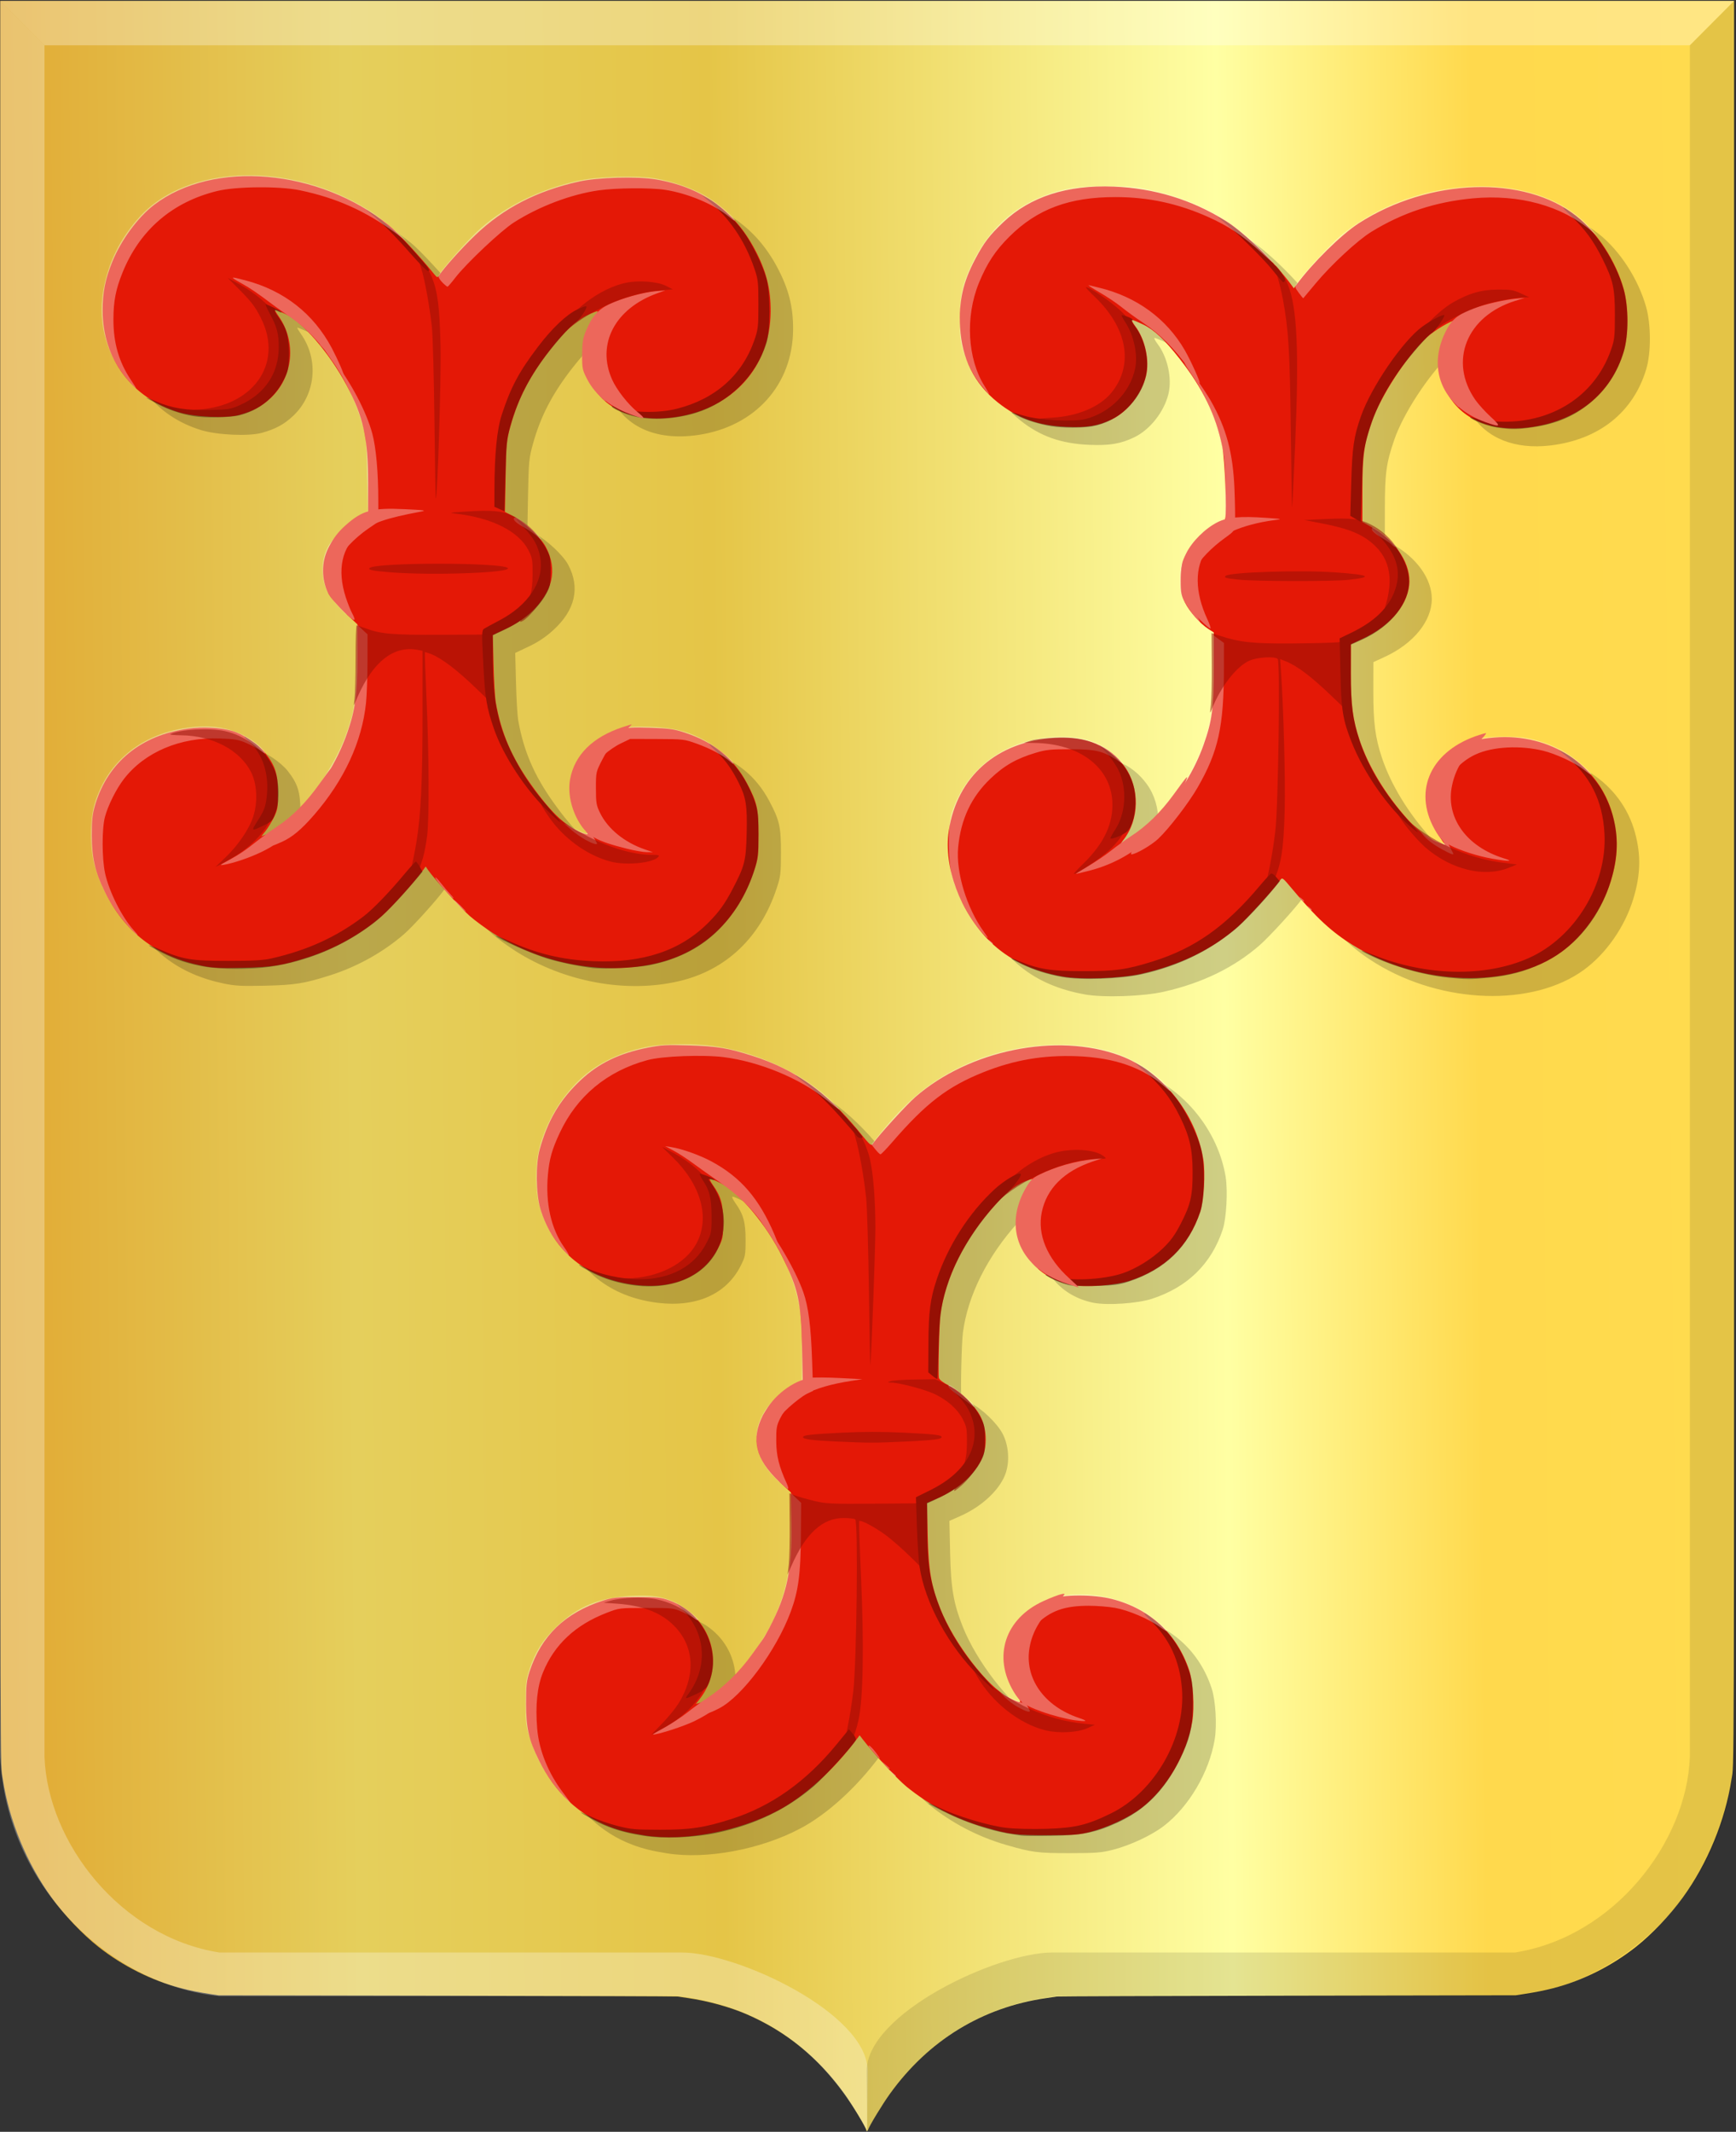 <?xml version="1.0" encoding="UTF-8" standalone="no"?>
<!-- Created with Inkscape (http://www.inkscape.org/) -->

<svg
   xmlns:dc="http://purl.org/dc/elements/1.1/"
   xmlns:cc="http://creativecommons.org/ns#"
   xmlns:rdf="http://www.w3.org/1999/02/22-rdf-syntax-ns#"
   xmlns:svg="http://www.w3.org/2000/svg"
   xmlns="http://www.w3.org/2000/svg"
   xmlns:xlink="http://www.w3.org/1999/xlink"
   xmlns:sodipodi="http://sodipodi.sourceforge.net/DTD/sodipodi-0.dtd"
   xmlns:inkscape="http://www.inkscape.org/namespaces/inkscape"
   width="329.632"
   height="404.617"
   id="svg4202"
   version="1.1"
   inkscape:version="0.48.4 r9939"
   sodipodi:docname="cul.svg">
  <rect width="100%" height="100%" fill="#333333" stroke="none"/>
  <defs
     id="defs4204">
    <linearGradient
       id="linearGradient4053-4-8-3-4-8">
      <stop
         id="stop4055-9-6-3-5-2"
         offset="0"
         style="stop-color:#cc992d;stop-opacity:1;" />
      <stop
         id="stop4057-8-0-4-2-5"
         offset="0.143"
         style="stop-color:#e1a832;stop-opacity:1;" />
      <stop
         style="stop-color:#e5cf5c;stop-opacity:1;"
         offset="0.321"
         id="stop4059-2-1-2-9-20" />
      <stop
         id="stop4061-4-2-2-12-3"
         offset="0.5"
         style="stop-color:#e5c547;stop-opacity:1;" />
      <stop
         style="stop-color:#ffffa3;stop-opacity:1;"
         offset="0.75"
         id="stop4063-5-6-0-49-7" />
      <stop
         id="stop4065-2-0-1-93-2"
         offset="0.875"
         style="stop-color:#ffd94d;stop-opacity:1;" />
      <stop
         style="stop-color:#ffdb4e;stop-opacity:1;"
         offset="1"
         id="stop4067-9-5-2-76-9" />
    </linearGradient>
    <linearGradient
       inkscape:collect="always"
       xlink:href="#linearGradient4053-4-8-3-4-8"
       id="linearGradient4769"
       x1="157.62"
       y1="464.205"
       x2="480.367"
       y2="460.961"
       gradientUnits="userSpaceOnUse" />
  </defs>
  <sodipodi:namedview
     id="base"
     pagecolor="#ffffff"
     bordercolor="#666666"
     borderopacity="1.0"
     inkscape:pageopacity="0.0"
     inkscape:pageshadow="2"
     inkscape:zoom="1.4"
     inkscape:cx="37.434351"
     inkscape:cy="224.63946"
     inkscape:document-units="px"
     inkscape:current-layer="layer1"
     showgrid="false"
     fit-margin-top="0"
     fit-margin-left="0"
     fit-margin-right="0"
     fit-margin-bottom="0"
     inkscape:window-width="1600"
     inkscape:window-height="837"
     inkscape:window-x="-8"
     inkscape:window-y="-8"
     inkscape:window-maximized="1" />
  <g
     inkscape:label="Laag 1"
     inkscape:groupmode="layer"
     id="layer1"
     transform="translate(-169.473,-292.954)">
    <g
       transform="matrix(1.197,0,0,1.321,-76.264,-113.645)"
       id="layer1-7"
       inkscape:label="Laag 1">
      <path
         inkscape:connector-curvature="0"
         id="path15028-58-75"
         d="m 342.717,613.873 c 0,-0.337 -2.144,-3.568 -3.483,-5.249 -4.162,-5.225 -9.285,-8.992 -15.56,-11.442 -2.598,-1.014 -6.096,-1.888 -9.185,-2.295 -0.715,-0.094 -1.481,-0.197 -1.703,-0.23 -0.222,-0.032 -16.695,-0.085 -36.608,-0.116 l -36.204,-0.058 -1.299,-0.182 c -1.932,-0.271 -3.205,-0.5 -4.652,-0.84 -4.643,-1.091 -9.284,-3.196 -13.136,-5.957 -2.515,-1.804 -5.349,-4.505 -7.401,-7.056 -3.916,-4.867 -6.749,-11.094 -7.747,-17.033 -0.42,-2.498 -0.396,5.337 -0.398,-129.241 l 0,-126.253 137.513,0 137.513,0 0,126.253 c 0,134.577 0.022,126.742 -0.398,129.241 -0.999,5.939 -3.831,12.166 -7.747,17.033 -2.053,2.551 -4.886,5.252 -7.401,7.056 -3.856,2.765 -8.488,4.866 -13.136,5.957 -1.447,0.34 -2.72,0.57 -4.652,0.84 l -1.299,0.182 -36.204,0.058 c -19.912,0.032 -36.386,0.084 -36.607,0.116 -0.222,0.032 -0.988,0.136 -1.703,0.23 -10.128,1.333 -18.623,6.049 -24.746,13.736 -1.211,1.52 -3.255,4.567 -3.509,5.229 -0.071,0.184 -0.242,0.198 -0.242,0.02 z"
         style="fill:url(#linearGradient4769);fill-opacity:1" />
      <path
         sodipodi:nodetypes="cccccccccccc"
         inkscape:connector-curvature="0"
         id="path15042-78-3"
         d="m 205.339,307.923 7.015,6.382 0,245.952 c 0.505,12.261 12.023,25.817 27.728,28.073 l 73.379,0 c 8.794,0 29.475,8.745 29.475,17.025 l -0.094,8.591 c -8.015,-13.572 -19.328,-18.21 -30.114,-19.346 l -0.01,0 -72.64,0 c -17.478,-1.637 -33.77,-15.889 -34.743,-34.343 z"
         style="opacity:0.385;fill:#ffffff;fill-opacity:0.75;stroke:#000000;stroke-width:0.087px;stroke-linecap:butt;stroke-linejoin:miter;stroke-opacity:0" />
      <path
         sodipodi:nodetypes="cccccccccccc"
         inkscape:connector-curvature="0"
         id="path15042-7-9-4"
         d="m 480.371,307.921 -7.015,6.382 0,245.953 c -0.505,12.261 -12.023,25.817 -27.728,28.073 l -73.379,0 c -8.794,0 -29.475,8.745 -29.475,17.025 l 0.094,8.591 c 8.016,-13.572 19.329,-18.21 30.114,-19.346 l 0.01,0 72.64,0 c 17.477,-1.637 33.77,-15.889 34.743,-34.343 z"
         style="opacity:0.194;fill:#000000;fill-opacity:0.552;stroke:#000000;stroke-width:0.087px;stroke-linecap:butt;stroke-linejoin:miter;stroke-opacity:0" />
      <path
         inkscape:connector-curvature="0"
         id="path15070-7-3"
         d="m 480.379,307.923 -7.023,6.382 -261.001,0 -7.015,-6.382 z"
         style="fill:#ffffff;fill-opacity:0.297;stroke:#000000;stroke-width:0.087px;stroke-linecap:butt;stroke-linejoin:miter;stroke-opacity:0" />
    </g>
    <path
       style="fill:#000000;fill-opacity:0.189"
       d="m 296.132,644.719 c -2.919,-0.466 -4.526,-0.866 -6.581,-1.635 -5.826,-2.182 -10.507,-6.56 -13.473,-12.599 -1.958,-3.986 -2.452,-6.154 -2.46,-10.773 -0.006,-3.476 0.09,-4.341 0.679,-6.13 2.224,-6.761 6.724,-11.098 13.938,-13.432 1.792,-0.58 2.595,-0.663 6.434,-0.667 3.873,-0.008 4.594,0.07 6.154,0.636 7.966,2.886 10.85,12.249 5.765,18.718 l -0.737,0.938 0.698,-0.202 c 1.576,-0.456 3.712,-1.757 5.137,-3.13 2.732,-2.631 6.152,-7.299 8.135,-11.102 3.384,-6.493 4.332,-11.014 4.188,-19.97 l -0.092,-5.737 -2.365,-2.217 c -4.312,-4.043 -5.245,-7.894 -2.999,-12.371 0.832,-1.657 4.043,-4.725 6.045,-5.774 l 1.559,-0.817 -0.136,-6.559 c -0.175,-8.406 -0.729,-10.928 -3.731,-16.978 -3.015,-6.077 -8.078,-12.147 -11.644,-13.96 -0.95,-0.483 -1.88,-0.878 -2.066,-0.878 -0.186,0 0.042,0.534 0.508,1.186 1.544,2.165 1.961,3.663 1.957,7.047 -0.003,2.905 -0.056,3.172 -0.973,4.969 -2.715,5.318 -8.386,7.832 -15.676,6.95 -9.102,-1.101 -15.618,-6.326 -18.067,-14.487 -0.844,-2.814 -0.904,-8.441 -0.119,-11.247 1.559,-5.572 3.863,-9.454 7.803,-13.148 3.399,-3.186 7.321,-5.083 12.705,-6.146 2.533,-0.5 3.591,-0.557 7.897,-0.423 5.382,0.167 7.337,0.49 12.026,1.987 8.027,2.563 14.033,6.827 20.15,14.306 2.292,2.802 2.344,2.844 2.774,2.234 1.138,-1.611 6.333,-7.303 7.968,-8.73 10.221,-8.923 26.844,-12.298 38.828,-7.885 7.972,2.936 14.414,10.916 15.837,19.619 0.438,2.677 0.143,7.94 -0.563,10.047 -2.181,6.508 -6.662,10.888 -13.401,13.098 -2.754,0.903 -8.546,1.293 -11.185,0.753 -6.048,-1.238 -10.094,-5.937 -10.126,-11.758 -0.015,-2.871 0.596,-4.944 2.056,-6.969 0.979,-1.358 1.004,-1.442 0.368,-1.255 -2.295,0.678 -4.041,1.938 -6.591,4.759 -5.802,6.417 -9.526,13.871 -10.446,20.907 -0.246,1.884 -0.471,11.301 -0.287,12.006 0.086,0.328 0.827,0.903 1.777,1.378 2.171,1.085 5.01,3.812 6.063,5.824 1.087,2.076 1.345,4.944 0.65,7.224 -0.966,3.171 -4.429,6.498 -8.742,8.399 l -2.025,0.892 0.138,6.14 c 0.15,6.642 0.65,9.551 2.401,13.954 2.597,6.533 8.957,14.798 12.949,16.828 2.247,1.143 2.637,1.14 1.83,-0.013 -1.763,-2.521 -2.163,-3.814 -2.178,-7.047 -0.013,-2.673 0.078,-3.269 0.702,-4.605 1.561,-3.344 4.153,-5.751 7.539,-7 2.473,-0.913 8.263,-0.924 11.77,-0.023 7.178,1.844 12.346,6.62 14.64,13.532 0.75,2.259 1.038,6.964 0.592,9.677 -1.023,6.231 -4.907,12.831 -9.703,16.49 -2.325,1.774 -6.351,3.652 -9.623,4.491 -2.183,0.56 -3.181,0.638 -8.189,0.642 -6.087,0.008 -7.191,-0.138 -12.105,-1.565 -5.38,-1.562 -10.302,-4.133 -14.62,-7.635 -1.727,-1.401 -6.212,-6.237 -8.285,-8.933 l -0.644,-0.837 -0.487,0.652 c -4.476,5.989 -9.993,10.984 -15.102,13.675 -7.531,3.967 -17.79,5.869 -25.239,4.679 z m 79.33,-163.021 c -5.761,-1.041 -10.273,-3.227 -13.782,-6.677 -5.605,-5.511 -8.831,-14.176 -7.799,-20.951 1.575,-10.342 9.182,-17.016 20.098,-17.634 6.079,-0.344 10.417,1.415 13.278,5.383 2.948,4.088 2.842,10.12 -0.244,13.997 -0.874,1.098 -0.529,1.14 1.463,0.176 2.23,-1.078 2.943,-1.653 5.095,-4.106 4.111,-4.687 7.001,-9.39 8.689,-14.142 1.631,-4.593 1.942,-6.933 1.94,-14.619 l -0.003,-6.731 -1.039,-0.675 c -1.565,-1.017 -3.511,-3.211 -4.427,-4.992 -0.711,-1.382 -0.818,-1.915 -0.818,-4.1 0,-2.145 0.115,-2.746 0.788,-4.117 0.974,-1.983 3.286,-4.355 5.693,-5.84 1.285,-0.793 1.868,-1.341 1.981,-1.863 0.323,-1.492 -0.079,-11.33 -0.558,-13.665 -1.236,-6.026 -3.641,-10.991 -8.068,-16.657 -2.822,-3.611 -4.855,-5.525 -6.937,-6.527 -0.992,-0.478 -1.94,-0.869 -2.106,-0.869 -0.166,0 0.089,0.516 0.567,1.146 1.903,2.507 2.781,6.545 2.062,9.49 -0.83,3.402 -3.486,6.775 -6.472,8.219 -2.589,1.252 -4.704,1.606 -8.593,1.44 -5.346,-0.229 -9.298,-1.635 -13.081,-4.655 -4.449,-3.552 -6.832,-8.302 -7.148,-14.244 -0.265,-4.99 0.515,-8.514 2.87,-12.958 1.678,-3.167 2.671,-4.47 5.345,-7.009 5.085,-4.829 12.126,-7.097 20.933,-6.745 7.741,0.31 14.779,2.456 21.245,6.478 3.548,2.207 9.288,7.797 12.503,12.178 l 0.473,0.644 0.473,-0.644 c 3.022,-4.117 8.552,-9.573 11.854,-11.696 13.384,-8.604 31.483,-9.201 41.338,-1.364 4.004,3.184 7.474,8.546 8.969,13.859 0.942,3.349 0.949,8.686 0.015,11.808 -2.449,8.18 -8.97,13.369 -18.18,14.466 -6.767,0.806 -12.187,-1.361 -15.045,-6.014 -2.475,-4.03 -2.104,-9.755 0.873,-13.48 0.404,-0.505 0.645,-0.919 0.536,-0.919 -0.836,0 -4.318,2.067 -5.638,3.347 -4.011,3.889 -8.669,11.047 -10.362,15.922 -1.528,4.4 -1.805,6.377 -1.812,12.946 l -0.006,6.119 1.55,0.869 c 4.519,2.535 7.371,6.533 7.371,10.336 0,4.185 -3.445,8.456 -8.837,10.955 l -2.257,1.046 -0.01,5.475 c -0.011,5.981 0.36,8.863 1.629,12.665 1.693,5.073 4.992,10.496 9.253,15.21 2.059,2.278 4.127,3.777 6.131,4.444 l 0.879,0.292 -0.528,-0.763 c -1.27,-1.836 -1.883,-3.138 -2.314,-4.912 -1.124,-4.623 1.091,-9.94 5.233,-12.563 2.276,-1.442 3.699,-1.877 7,-2.141 10.554,-0.846 19.806,5.191 22.391,14.61 1.18,4.298 1.089,8.021 -0.309,12.616 -1.615,5.309 -5.139,10.373 -9.371,13.465 -9.692,7.081 -26.873,6.535 -39.567,-1.259 -4.028,-2.473 -7.001,-5.215 -11.516,-10.62 -1.925,-2.304 -1.941,-2.316 -2.377,-1.678 -1.109,1.623 -6.236,7.245 -8.062,8.841 -4.906,4.286 -10.968,7.234 -18.261,8.878 -3.952,0.891 -11.467,1.146 -14.992,0.509 z m -163.533,-2.075 c -8.551,-1.778 -14.558,-6.393 -18.322,-14.074 -1.816,-3.706 -2.439,-6.416 -2.447,-10.639 -0.005,-2.928 0.119,-4.048 0.645,-5.805 2.415,-8.066 8.688,-13.201 17.654,-14.452 2.743,-0.383 6.17,-0.207 8.346,0.429 2.104,0.614 4.986,2.535 6.302,4.199 1.877,2.372 2.398,4.004 2.408,7.535 0.007,2.758 -0.071,3.233 -0.778,4.671 -0.432,0.88 -1.148,2.054 -1.591,2.607 l -0.805,1.007 1.152,-0.459 c 2.182,-0.869 3.546,-1.799 5.372,-3.662 4.453,-4.542 7.872,-9.964 9.81,-15.558 1.541,-4.448 1.909,-7.211 1.909,-14.34 l 0,-6.24 -2.439,-2.293 c -1.409,-1.325 -2.71,-2.84 -3.081,-3.587 -1.321,-2.664 -1.326,-5.933 -0.013,-8.522 0.88,-1.734 3.485,-4.341 5.714,-5.716 l 1.866,-1.152 0,-5.646 c 0,-8.43 -0.909,-12.516 -4.116,-18.51 -3.299,-6.164 -8.409,-12.062 -11.733,-13.541 -0.915,-0.407 -1.744,-0.74 -1.842,-0.74 -0.098,0 0.2,0.534 0.663,1.186 3.46,4.878 2.826,11.539 -1.483,15.586 -1.696,1.593 -3.339,2.481 -5.913,3.195 -2.496,0.692 -8.478,0.427 -11.55,-0.513 -8.923,-2.729 -14.439,-10.11 -14.434,-19.315 0.003,-3.465 0.486,-5.912 1.822,-9.215 1.665,-4.113 4.846,-8.448 7.932,-10.809 11.246,-8.606 31.347,-6.863 44.6,3.867 1.62,1.311 5.989,6.017 8.548,9.207 0.593,0.739 0.678,0.767 0.966,0.32 0.919,-1.426 4.259,-5.146 6.85,-7.629 5.387,-5.162 11.688,-8.422 19.719,-10.201 3.616,-0.801 10.977,-1.009 14.572,-0.412 8.579,1.425 14.771,5.768 18.749,13.151 2.225,4.129 3.122,7.622 3.084,12.001 -0.091,10.428 -7.197,18.326 -17.941,19.944 -8.247,1.242 -14.449,-1.663 -16.962,-7.943 -1.303,-3.256 -0.752,-7.813 1.295,-10.716 0.553,-0.783 0.874,-1.424 0.713,-1.424 -0.16,0 -1.037,0.345 -1.949,0.767 -2.017,0.934 -4.207,2.974 -6.966,6.49 -3.86,4.919 -6.127,9.262 -7.588,14.539 -0.744,2.688 -0.813,3.398 -0.929,9.601 l -0.125,6.698 1.559,0.817 c 2.138,1.121 5.253,4.047 6.189,5.815 2.315,4.37 1.332,8.635 -2.866,12.44 -1.444,1.309 -2.848,2.245 -4.632,3.088 l -2.56,1.21 0.144,5.618 c 0.079,3.09 0.272,6.332 0.428,7.205 1.038,5.798 2.995,10.361 6.648,15.504 4.038,5.684 7.081,8.464 10.306,9.417 0.678,0.2 0.673,0.176 -0.21,-1.049 -4.983,-6.912 -1.618,-16.133 6.822,-18.695 1.506,-0.457 2.357,-0.514 5.857,-0.394 3.457,0.119 4.455,0.259 6.407,0.903 5.602,1.847 9.313,4.857 11.849,9.613 1.922,3.603 2.211,4.883 2.208,9.768 -0.003,3.969 -0.071,4.533 -0.831,6.831 -3.067,9.278 -9.565,15.459 -18.464,17.563 -9.978,2.359 -21.747,0.216 -31.036,-5.653 -1.429,-0.903 -3.446,-2.381 -4.481,-3.284 -1.725,-1.504 -6.843,-7.142 -7.934,-8.739 l -0.458,-0.67 -0.694,0.953 c -1.531,2.101 -5.989,7.028 -7.694,8.503 -3.946,3.414 -8.862,6.152 -13.961,7.778 -4.958,1.581 -6.676,1.856 -12.418,1.989 -4.452,0.104 -5.666,0.039 -7.869,-0.419 z"
       id="path3882"
       inkscape:connector-curvature="0" />
    <path
       style="fill:#e41806;fill-opacity:1"
       d="m 291.873,641.32 c -2.919,-0.466 -4.526,-0.866 -6.581,-1.635 -5.826,-2.182 -10.507,-6.56 -13.473,-12.599 -1.958,-3.986 -2.452,-6.154 -2.46,-10.773 -0.006,-3.476 0.09,-4.341 0.679,-6.13 2.224,-6.761 6.724,-11.098 13.938,-13.432 1.792,-0.58 2.595,-0.663 6.434,-0.667 3.873,0 4.594,0.07 6.154,0.636 7.966,2.886 10.85,12.249 5.765,18.718 l -0.737,0.938 0.698,-0.202 c 1.576,-0.456 3.712,-1.757 5.137,-3.13 2.732,-2.631 6.152,-7.299 8.135,-11.102 3.384,-6.493 4.332,-11.014 4.188,-19.97 l -0.092,-5.737 -2.365,-2.217 c -4.312,-4.043 -5.245,-7.894 -2.999,-12.371 0.832,-1.657 4.043,-4.725 6.045,-5.774 l 1.559,-0.817 -0.136,-6.559 c -0.175,-8.406 -0.729,-10.928 -3.731,-16.978 -3.015,-6.077 -8.078,-12.147 -11.644,-13.96 -0.95,-0.483 -1.88,-0.878 -2.066,-0.878 -0.186,0 0.042,0.534 0.508,1.186 1.544,2.165 1.961,3.663 1.957,7.047 -0.003,2.905 -0.056,3.172 -0.973,4.97 -2.715,5.318 -8.386,7.832 -15.676,6.95 -9.102,-1.101 -15.618,-6.326 -18.067,-14.487 -0.844,-2.814 -0.904,-8.441 -0.119,-11.247 1.559,-5.572 3.863,-9.454 7.803,-13.148 3.399,-3.186 7.321,-5.083 12.705,-6.146 2.533,-0.5 3.591,-0.557 7.897,-0.423 5.382,0.167 7.337,0.49 12.026,1.987 8.027,2.563 14.033,6.827 20.15,14.306 2.292,2.802 2.344,2.844 2.774,2.234 1.138,-1.611 6.333,-7.303 7.968,-8.73 10.221,-8.923 26.844,-12.298 38.828,-7.885 7.972,2.936 14.414,10.916 15.837,19.619 0.438,2.677 0.143,7.941 -0.563,10.047 -2.181,6.508 -6.662,10.888 -13.401,13.098 -2.754,0.903 -8.546,1.293 -11.185,0.753 -6.048,-1.238 -10.094,-5.937 -10.126,-11.758 -0.015,-2.871 0.596,-4.944 2.056,-6.969 0.979,-1.358 1.004,-1.442 0.368,-1.255 -2.295,0.678 -4.041,1.938 -6.591,4.759 -5.802,6.417 -9.526,13.871 -10.446,20.907 -0.246,1.884 -0.471,11.301 -0.287,12.006 0.086,0.328 0.827,0.903 1.777,1.378 2.171,1.085 5.01,3.812 6.063,5.824 1.087,2.076 1.345,4.944 0.65,7.224 -0.966,3.171 -4.429,6.498 -8.742,8.399 l -2.025,0.892 0.138,6.14 c 0.15,6.642 0.65,9.551 2.401,13.954 2.597,6.533 8.957,14.798 12.949,16.828 2.247,1.143 2.637,1.14 1.83,-0.013 -1.763,-2.521 -2.163,-3.815 -2.178,-7.047 -0.013,-2.673 0.078,-3.269 0.702,-4.605 1.561,-3.344 4.153,-5.751 7.539,-7 2.473,-0.913 8.263,-0.924 11.77,-0.023 7.178,1.844 12.346,6.62 14.64,13.532 0.75,2.259 1.038,6.964 0.592,9.677 -1.023,6.231 -4.906,12.831 -9.703,16.49 -2.325,1.774 -6.351,3.652 -9.623,4.491 -2.183,0.56 -3.181,0.638 -8.189,0.642 -6.087,0.008 -7.191,-0.138 -12.105,-1.565 -5.38,-1.562 -10.302,-4.133 -14.62,-7.635 -1.727,-1.401 -6.212,-6.237 -8.285,-8.933 l -0.644,-0.837 -0.487,0.652 c -4.476,5.989 -9.993,10.984 -15.102,13.675 -7.531,3.967 -17.79,5.869 -25.239,4.679 z m 79.33,-163.021 c -5.761,-1.041 -10.273,-3.227 -13.782,-6.677 -5.605,-5.511 -8.831,-14.176 -7.799,-20.951 1.575,-10.342 9.182,-17.016 20.098,-17.634 6.079,-0.344 10.417,1.415 13.278,5.383 2.948,4.088 2.842,10.12 -0.244,13.997 -0.874,1.098 -0.529,1.14 1.463,0.176 2.23,-1.078 2.943,-1.653 5.095,-4.106 4.111,-4.687 7.001,-9.39 8.689,-14.142 1.631,-4.593 1.942,-6.933 1.94,-14.619 l -0.003,-6.731 -1.039,-0.675 c -1.565,-1.017 -3.511,-3.211 -4.427,-4.992 -0.711,-1.382 -0.818,-1.915 -0.818,-4.1 0,-2.145 0.115,-2.746 0.788,-4.117 0.974,-1.983 3.286,-4.355 5.693,-5.84 1.285,-0.793 1.868,-1.341 1.981,-1.863 0.323,-1.492 -0.079,-11.33 -0.558,-13.665 -1.236,-6.026 -3.641,-10.991 -8.068,-16.657 -2.821,-3.611 -4.855,-5.525 -6.937,-6.527 -0.992,-0.478 -1.94,-0.869 -2.106,-0.869 -0.166,0 0.089,0.516 0.567,1.146 1.903,2.507 2.781,6.545 2.062,9.49 -0.83,3.402 -3.486,6.775 -6.472,8.219 -2.589,1.252 -4.704,1.606 -8.593,1.44 -5.346,-0.229 -9.298,-1.635 -13.081,-4.655 -4.449,-3.552 -6.832,-8.302 -7.148,-14.244 -0.265,-4.99 0.515,-8.514 2.87,-12.958 1.678,-3.167 2.671,-4.47 5.345,-7.009 5.085,-4.829 12.126,-7.097 20.933,-6.745 7.741,0.31 14.779,2.456 21.245,6.478 3.548,2.207 9.288,7.797 12.503,12.178 l 0.473,0.644 0.473,-0.644 c 3.022,-4.117 8.552,-9.573 11.854,-11.696 13.384,-8.604 31.483,-9.201 41.338,-1.364 4.004,3.184 7.473,8.546 8.969,13.859 0.942,3.349 0.949,8.686 0.015,11.808 -2.449,8.18 -8.97,13.369 -18.18,14.466 -6.766,0.806 -12.187,-1.361 -15.045,-6.014 -2.475,-4.03 -2.104,-9.755 0.873,-13.48 0.404,-0.505 0.645,-0.919 0.536,-0.919 -0.836,0 -4.318,2.067 -5.638,3.347 -4.011,3.889 -8.669,11.047 -10.362,15.922 -1.528,4.4 -1.805,6.377 -1.812,12.946 l -0.006,6.119 1.55,0.869 c 4.519,2.535 7.371,6.533 7.371,10.336 0,4.185 -3.445,8.456 -8.837,10.955 l -2.257,1.046 -0.01,5.475 c -0.011,5.981 0.36,8.863 1.629,12.665 1.693,5.073 4.992,10.496 9.253,15.21 2.059,2.278 4.127,3.777 6.131,4.444 l 0.879,0.292 -0.528,-0.763 c -1.27,-1.836 -1.883,-3.138 -2.314,-4.912 -1.124,-4.623 1.091,-9.94 5.233,-12.563 2.276,-1.442 3.699,-1.877 7,-2.141 10.554,-0.846 19.806,5.191 22.391,14.61 1.18,4.298 1.089,8.021 -0.309,12.616 -1.615,5.309 -5.139,10.373 -9.371,13.465 -9.692,7.081 -26.873,6.535 -39.567,-1.259 -4.028,-2.473 -7.001,-5.215 -11.516,-10.62 -1.925,-2.304 -1.941,-2.316 -2.377,-1.678 -1.109,1.623 -6.236,7.245 -8.062,8.84 -4.906,4.286 -10.968,7.234 -18.261,8.878 -3.952,0.891 -11.467,1.146 -14.992,0.509 z m -163.533,-2.075 c -8.551,-1.778 -14.558,-6.393 -18.322,-14.074 -1.816,-3.706 -2.439,-6.416 -2.447,-10.639 -0.005,-2.928 0.119,-4.048 0.645,-5.805 2.415,-8.066 8.688,-13.201 17.654,-14.452 2.743,-0.383 6.17,-0.207 8.346,0.429 2.104,0.614 4.986,2.535 6.302,4.199 1.877,2.372 2.398,4.004 2.408,7.535 0.007,2.758 -0.071,3.233 -0.778,4.671 -0.432,0.88 -1.148,2.054 -1.591,2.607 l -0.805,1.007 1.152,-0.459 c 2.182,-0.869 3.546,-1.799 5.372,-3.662 4.453,-4.542 7.872,-9.965 9.81,-15.558 1.541,-4.448 1.909,-7.211 1.909,-14.34 l 0,-6.24 -2.439,-2.293 c -1.409,-1.325 -2.71,-2.84 -3.081,-3.587 -1.321,-2.664 -1.326,-5.933 -0.013,-8.522 0.88,-1.734 3.485,-4.341 5.714,-5.716 l 1.866,-1.152 0,-5.646 c 0,-8.43 -0.908,-12.516 -4.116,-18.509 -3.299,-6.164 -8.409,-12.062 -11.733,-13.541 -0.915,-0.407 -1.744,-0.74 -1.842,-0.74 -0.098,0 0.2,0.534 0.663,1.186 3.46,4.878 2.826,11.539 -1.483,15.586 -1.696,1.593 -3.339,2.481 -5.913,3.195 -2.496,0.692 -8.478,0.427 -11.55,-0.513 -8.923,-2.729 -14.439,-10.11 -14.434,-19.315 0.003,-3.465 0.486,-5.912 1.822,-9.215 1.665,-4.113 4.846,-8.448 7.932,-10.809 11.246,-8.606 31.347,-6.863 44.6,3.867 1.62,1.311 5.989,6.017 8.548,9.207 0.593,0.739 0.678,0.767 0.966,0.32 0.919,-1.426 4.259,-5.146 6.85,-7.629 5.387,-5.162 11.688,-8.422 19.719,-10.201 3.616,-0.801 10.977,-1.009 14.572,-0.412 8.579,1.425 14.771,5.768 18.749,13.151 2.225,4.129 3.122,7.622 3.084,12.001 -0.091,10.428 -7.197,18.326 -17.941,19.944 -8.247,1.242 -14.449,-1.663 -16.962,-7.943 -1.303,-3.256 -0.752,-7.813 1.295,-10.716 0.552,-0.783 0.874,-1.424 0.713,-1.424 -0.16,0 -1.037,0.345 -1.949,0.767 -2.017,0.934 -4.206,2.974 -6.966,6.49 -3.86,4.919 -6.127,9.262 -7.588,14.539 -0.744,2.688 -0.813,3.398 -0.929,9.601 l -0.125,6.698 1.559,0.817 c 2.138,1.121 5.253,4.047 6.189,5.815 2.315,4.37 1.332,8.635 -2.866,12.44 -1.444,1.309 -2.848,2.245 -4.632,3.088 l -2.56,1.21 0.144,5.618 c 0.079,3.09 0.272,6.332 0.428,7.205 1.038,5.798 2.995,10.361 6.648,15.504 4.038,5.684 7.081,8.464 10.306,9.417 0.678,0.2 0.673,0.176 -0.21,-1.049 -4.983,-6.912 -1.618,-16.133 6.822,-18.695 1.506,-0.457 2.357,-0.514 5.857,-0.394 3.457,0.119 4.455,0.259 6.407,0.903 5.602,1.847 9.313,4.857 11.849,9.613 1.922,3.603 2.211,4.883 2.208,9.768 -0.003,3.969 -0.071,4.533 -0.831,6.831 -3.067,9.278 -9.565,15.459 -18.464,17.563 -9.978,2.359 -21.747,0.216 -31.036,-5.653 -1.429,-0.903 -3.446,-2.381 -4.481,-3.284 -1.725,-1.504 -6.843,-7.142 -7.934,-8.739 l -0.458,-0.67 -0.694,0.953 c -1.531,2.101 -5.989,7.028 -7.694,8.503 -3.946,3.414 -8.862,6.152 -13.961,7.778 -4.958,1.581 -6.676,1.856 -12.418,1.989 -4.452,0.104 -5.666,0.039 -7.869,-0.419 z"
       id="path3882-1"
       inkscape:connector-curvature="0" />
    <path
       style="fill:#000000;fill-opacity:0.34"
       d="m 291.716,641.399 c -4.208,-0.659 -7.031,-1.586 -10.166,-3.339 -1.004,-0.561 -1.825,-1.066 -1.825,-1.121 0,-0.055 0.93,0.337 2.066,0.871 1.136,0.534 3.341,1.299 4.899,1.699 2.553,0.656 3.352,0.729 8.097,0.733 5.785,0.008 8.426,-0.391 13.587,-2.041 7.566,-2.419 14.15,-7.088 19.932,-14.134 l 2.368,-2.885 0.731,0.829 c 0.402,0.456 0.663,1 0.579,1.209 -0.335,0.833 -6.087,7.145 -7.98,8.757 -5.206,4.432 -11.184,7.31 -18.395,8.855 -4.319,0.926 -10.095,1.161 -13.892,0.567 z m 71.655,-0.033 c -0.402,-0.066 -1.521,-0.251 -2.486,-0.41 -3.218,-0.532 -7.567,-1.954 -11.172,-3.652 -1.962,-0.925 -3.71,-1.844 -3.883,-2.043 -0.173,-0.199 0.673,0.132 1.879,0.735 3.213,1.607 9.535,3.513 12.91,3.893 1.623,0.183 4.835,0.259 7.542,0.179 5.437,-0.161 7.747,-0.712 12.262,-2.927 8.351,-4.096 14.217,-14.387 13.482,-23.651 -0.427,-5.383 -2.382,-9.551 -6.18,-13.175 -1.771,-1.69 -1.041,-1.498 1.172,0.307 2.905,2.37 5.079,5.653 6.399,9.662 0.587,1.783 0.684,2.647 0.672,5.991 -0.016,4.571 -0.55,6.806 -2.6,10.884 -2.863,5.696 -6.463,9.308 -11.691,11.728 -4.091,1.894 -6.701,2.415 -12.603,2.515 -2.735,0.047 -5.301,0.031 -5.703,-0.036 z m -63.231,-26.836 c 3.726,-5.04 3.424,-11.275 -0.76,-15.739 l -1.376,-1.468 1.363,0.89 c 4.348,2.839 6.5,8.469 5.043,13.197 -0.578,1.875 -0.891,2.217 -2.882,3.147 -1.979,0.924 -2.089,0.922 -1.388,-0.027 z m 55.188,-3.488 c -5.727,-5.616 -10.238,-13.927 -11.249,-20.723 -0.183,-1.228 -0.411,-4.697 -0.508,-7.71 l -0.176,-5.477 2.744,-1.352 c 6.437,-3.173 9.429,-8.068 8.055,-13.182 -0.532,-1.982 -1.543,-3.524 -3.6,-5.49 -1.595,-1.524 -1.264,-1.426 1.079,0.32 1.891,1.409 2.944,2.619 4.033,4.633 0.699,1.292 0.793,1.781 0.793,4.118 0,2.336 -0.094,2.825 -0.793,4.118 -1.621,2.998 -4.018,5.098 -7.923,6.942 l -2.252,1.063 0,5.192 c 0,6.003 0.436,9.042 1.907,13.287 1.754,5.061 4.771,9.996 8.898,14.553 1.14,1.259 1.972,2.29 1.849,2.29 -0.123,2.4e-4 -1.409,-1.162 -2.857,-2.582 z m -8.786,-56.944 -0.811,-0.666 0.029,-5.364 c 0.033,-6.147 0.348,-8.593 1.583,-12.286 2.148,-6.424 6.169,-12.681 11.005,-17.126 1.853,-1.704 4.534,-3.274 4.935,-2.892 0.283,0.27 -1.156,2.249 -2.665,3.668 -4.64,4.36 -9.002,10.935 -10.944,16.497 -1.467,4.203 -1.853,6.691 -2.005,12.945 -0.077,3.147 -0.179,5.759 -0.227,5.805 -0.049,0.046 -0.453,-0.216 -0.9,-0.582 z m -57.897,-17.365 c -2.68,-0.483 -5.065,-1.302 -7.356,-2.524 -1.834,-0.979 -2.638,-1.642 -1.026,-0.847 3.007,1.484 7.09,2.395 10.733,2.395 5.782,1.1e-4 10.283,-2.421 12.554,-6.755 0.999,-1.906 1.034,-2.077 1.034,-5.1 0,-3.443 -0.348,-4.941 -1.579,-6.801 -0.441,-0.667 -0.738,-1.274 -0.66,-1.349 0.156,-0.149 2.824,0.914 2.824,1.124 0,0.071 -0.295,0.056 -0.656,-0.035 -0.645,-0.161 -0.647,-0.153 -0.135,0.515 1.392,1.814 2.326,4.299 2.476,6.589 0.592,9.029 -7.508,14.717 -18.21,12.787 z m 83.788,0.149 c -1.333,-0.326 -3.491,-1.231 -4.235,-1.777 -0.457,-0.335 -0.206,-0.31 1.142,0.112 3.043,0.952 9.556,0.666 13.282,-0.584 2.566,-0.861 5.586,-2.733 7.686,-4.765 1.514,-1.465 2.274,-2.522 3.426,-4.765 1.839,-3.581 2.213,-5.267 2.188,-9.859 -0.024,-4.248 -0.578,-6.632 -2.41,-10.362 -1.748,-3.559 -3.856,-6.203 -7.184,-9.009 l -1.459,-1.23 1.295,0.672 c 1.736,0.901 5.484,4.439 7.03,6.638 1.617,2.299 3.58,6.345 4.282,8.826 0.829,2.93 0.776,9.614 -0.096,12.184 -2.273,6.693 -6.616,10.924 -13.61,13.256 -1.784,0.595 -2.767,0.723 -6.214,0.811 -2.252,0.057 -4.558,-0.009 -5.124,-0.148 z m -40.268,-28.306 c -0.129,-0.214 -1.594,-1.907 -3.257,-3.764 -2.684,-2.996 -5.053,-5.194 -7.804,-7.241 -1.233,-0.917 -0.275,-0.429 1.468,0.748 2.797,1.889 4.954,3.827 7.806,7.012 1.578,1.763 2.869,3.301 2.869,3.419 0,0.368 -0.837,0.234 -1.082,-0.174 z m 39.027,-30.175 c -2.808,-0.509 -5.382,-1.319 -7.674,-2.416 -2.329,-1.114 -2.774,-1.562 -0.672,-0.675 3.772,1.59 6.06,1.964 12.078,1.97 6.38,0.006 8.389,-0.268 13.426,-1.838 7.966,-2.482 13.856,-6.642 20.319,-14.348 1.027,-1.224 2.004,-2.275 2.173,-2.335 0.169,-0.06 0.604,0.246 0.967,0.68 l 0.66,0.79 -0.924,1.134 c -2.347,2.881 -5.889,6.631 -7.572,8.016 -5.108,4.206 -10.92,6.988 -17.785,8.512 -3.984,0.885 -11.516,1.141 -14.996,0.511 z m 73.194,0.105 c -4.597,-0.449 -10.462,-2.134 -14.9,-4.28 -0.813,-0.393 -1.479,-0.764 -1.479,-0.824 0,-0.06 1.062,0.318 2.36,0.841 9.875,3.974 21.114,4.202 29.299,0.593 8.816,-3.887 14.974,-13.938 14.468,-23.616 -0.334,-6.395 -2.768,-11.176 -7.667,-15.065 l -1.17,-0.928 1.291,0.657 c 2.255,1.148 5.867,4.829 7.276,7.415 3.033,5.566 3.393,11.407 1.108,17.972 -2.317,6.656 -6.896,11.868 -12.837,14.612 -3.308,1.528 -6.155,2.275 -10.104,2.652 -3.379,0.323 -4.085,0.32 -7.646,-0.028 z M 208.286,476.427 c -3.042,-0.525 -5.471,-1.324 -8.113,-2.67 -2.977,-1.516 -3.272,-1.878 -0.554,-0.68 4.501,1.985 6.092,2.257 13.131,2.253 4.894,-0.003 6.742,-0.109 8.335,-0.477 6.85,-1.58 12.249,-4.049 17.402,-7.956 1.779,-1.349 4.895,-4.572 7.83,-8.099 1.054,-1.266 2.006,-2.302 2.115,-2.302 0.11,0 0.442,0.43 0.738,0.955 l 0.539,0.955 -1.141,1.348 c -3.505,4.138 -6.234,6.94 -8.291,8.51 -5.653,4.316 -12.465,7.161 -19.63,8.2 -3.451,0.5 -9.353,0.483 -12.36,-0.036 z m 73.779,0.267 c -2.73,-0.331 -6.241,-1.063 -8.764,-1.827 -2.7,-0.818 -9.112,-3.648 -9.646,-4.257 -0.144,-0.165 0.889,0.229 2.297,0.876 5.443,2.5 10.27,3.662 16.219,3.903 9.448,0.384 16.542,-2.003 21.844,-7.349 2.023,-2.04 3.095,-3.532 4.585,-6.382 2.283,-4.368 2.528,-5.339 2.65,-10.519 0.126,-5.339 -0.11,-6.815 -1.555,-9.691 -1.331,-2.651 -2.547,-4.311 -4.49,-6.131 -1.871,-1.752 -1.203,-1.505 1.174,0.435 3.028,2.471 5.121,5.551 6.478,9.535 0.534,1.567 0.633,2.513 0.634,6.044 0,3.531 -0.103,4.535 -0.668,6.414 -1.436,4.774 -4.031,9.018 -7.512,12.285 -3.265,3.064 -7.5,5.131 -12.572,6.136 -2.302,0.456 -8.671,0.771 -10.675,0.528 z m 98.27,-24.651 c 0,-0.15 0.382,-0.847 0.848,-1.549 2.062,-3.102 2.354,-7.84 0.697,-11.303 -0.477,-0.998 -1.514,-2.499 -2.303,-3.336 l -1.435,-1.522 1.316,0.867 c 2.427,1.599 4.073,3.617 5.01,6.142 1.191,3.208 0.537,8.407 -1.208,9.609 -1.031,0.711 -2.925,1.416 -2.925,1.09 z m 57.133,-2.037 c -4.35,-3.621 -9.031,-10.308 -11.364,-16.235 -1.661,-4.219 -1.944,-5.973 -2.109,-13.048 l -0.153,-6.608 2.156,-1.036 c 5.064,-2.432 7.921,-5.538 8.738,-9.501 0.638,-3.096 -0.598,-6.143 -3.724,-9.175 -1.394,-1.353 -1.518,-1.544 -0.715,-1.1 4.229,2.333 7.065,6.888 6.698,10.756 -0.384,4.037 -3.929,8.103 -9.049,10.38 l -1.984,0.882 0,5.48 c 0,6.183 0.379,8.943 1.796,13.088 1.68,4.915 4.534,9.601 8.797,14.443 1.25,1.42 2.212,2.582 2.138,2.582 -0.074,0 -0.625,-0.408 -1.224,-0.907 z m -218.96,-1.449 c 1.072,-1.675 1.354,-2.407 1.576,-4.093 0.593,-4.51 -0.688,-8.497 -3.512,-10.929 -1.364,-1.174 -0.657,-0.893 1.366,0.543 1.126,0.8 2.98,3.354 3.712,5.113 0.784,1.887 0.936,5.385 0.321,7.41 -0.599,1.974 -0.797,2.231 -2.267,2.947 -2.601,1.266 -2.628,1.243 -1.197,-0.992 z m 55.308,-1.342 c -4.403,-4.144 -8.78,-10.762 -10.568,-15.978 -1.392,-4.06 -1.667,-5.738 -2.008,-12.249 -0.306,-5.834 -0.293,-6.415 0.146,-6.698 0.264,-0.171 1.562,-0.875 2.884,-1.566 5.534,-2.892 8.527,-7.442 7.801,-11.86 -0.37,-2.252 -1.274,-3.884 -3.297,-5.952 -2.108,-2.155 -1.227,-1.834 1.399,0.51 1.09,0.973 2.266,2.379 2.851,3.409 0.944,1.662 0.996,1.898 0.996,4.544 -2.1e-4,2.525 -0.079,2.934 -0.829,4.293 -1.557,2.822 -4.154,5.032 -8.101,6.894 l -2.038,0.961 0.003,4.81 c 0.003,7.734 1.051,12.586 3.935,18.207 1.75,3.412 3.505,6.024 5.971,8.889 3.638,4.227 3.793,4.55 0.855,1.786 z m 153.05,-55.772 -0.996,-0.579 0.177,-6.327 c 0.186,-6.653 0.485,-8.703 1.835,-12.561 1.947,-5.568 7.993,-14.387 11.689,-17.052 1.629,-1.175 3.916,-2.365 4.137,-2.154 0.218,0.208 -1.901,3.25 -2.388,3.429 -0.536,0.196 -3.984,4.108 -5.75,6.522 -3.231,4.418 -5.297,8.64 -6.561,13.407 -0.684,2.58 -0.796,3.676 -0.961,9.407 l -0.187,6.487 -0.996,-0.579 z m -162.569,-1.88 -0.951,-0.43 0.01,-3.229 c 0.02,-6.808 0.472,-11.406 1.402,-14.26 1.689,-5.187 3.293,-8.182 6.943,-12.97 2.629,-3.448 5.34,-6.012 7.388,-6.985 0.857,-0.407 1.629,-0.672 1.717,-0.588 0.269,0.257 -1.305,2.582 -2.073,3.062 -0.989,0.618 -4.43,4.571 -6.439,7.396 -2.835,3.986 -4.643,7.739 -5.926,12.299 -0.674,2.396 -0.773,3.387 -0.937,9.407 l -0.183,6.729 -0.951,-0.43 z m 189.516,-15.44 c -1.711,-0.234 -4.858,-1.407 -5.203,-1.94 -0.084,-0.13 0.412,-0.037 1.102,0.206 0.69,0.243 2.571,0.505 4.18,0.582 10.048,0.482 18.342,-4.748 21.444,-13.522 0.701,-1.982 0.768,-2.558 0.77,-6.636 0.003,-5.151 -0.309,-6.586 -2.311,-10.64 -1.7,-3.441 -3.352,-5.712 -5.923,-8.144 -2.323,-2.197 -2.128,-2.259 0.646,-0.206 3.901,2.887 7.787,8.805 9.263,14.106 0.934,3.356 0.938,8.7 0.008,11.805 -1.192,3.98 -3.349,7.234 -6.497,9.802 -3.025,2.467 -6.306,3.851 -10.673,4.503 -2.926,0.437 -4.114,0.452 -6.806,0.083 z m -84.641,-0.245 c -2.089,-0.336 -4.6,-1.086 -6.153,-1.837 -0.771,-0.373 -1.402,-0.725 -1.402,-0.783 0,-0.058 1.02,0.209 2.267,0.593 2.811,0.866 9.392,1.225 11.69,0.637 4.703,-1.203 8.462,-5.013 9.434,-9.562 0.561,-2.627 -0.233,-6.347 -1.89,-8.851 -0.427,-0.646 -0.722,-1.227 -0.655,-1.291 0.067,-0.064 0.636,0.091 1.264,0.345 0.628,0.254 0.983,0.516 0.789,0.581 -0.233,0.078 -0.062,0.502 0.502,1.245 1.863,2.454 2.7,6.26 2.048,9.31 -1.013,4.739 -5.255,8.736 -10.208,9.618 -1.803,0.321 -5.678,0.319 -7.687,-0.005 z m -78.969,-1.82 c -1.829,-0.423 -4.236,-1.422 -4.534,-1.882 -0.126,-0.194 0,-0.217 0.369,-0.068 2.934,1.186 8.207,1.373 11.966,0.425 7.261,-1.831 12.374,-6.346 14.694,-12.976 0.721,-2.059 0.781,-2.59 0.781,-6.838 0,-4.307 -0.053,-4.758 -0.826,-6.977 -1.833,-5.263 -4.793,-9.569 -8.803,-12.803 l -1.167,-0.941 1.284,0.662 c 1.71,0.882 5.169,4.141 6.737,6.349 1.635,2.302 3.607,6.349 4.3,8.826 0.773,2.76 0.77,9.869 -0.005,12.28 -1.996,6.207 -7.143,11.282 -13.403,13.213 -3.735,1.152 -8.303,1.445 -11.396,0.729 z m -84.034,-0.118 c -2.274,-0.388 -4.705,-1.211 -6.8,-2.304 -1.166,-0.608 -2.12,-1.149 -2.12,-1.202 0,-0.053 0.862,0.276 1.915,0.732 2.962,1.282 5.723,1.717 10.181,1.604 3.594,-0.091 3.969,-0.154 5.781,-0.972 4.686,-2.117 7.278,-6.025 7.274,-10.966 -0.003,-2.559 -0.319,-3.767 -1.638,-6.229 -0.555,-1.036 -0.938,-1.884 -0.851,-1.884 0.354,0 2.804,1.201 2.968,1.456 0.098,0.151 -0.113,0.126 -0.467,-0.055 -0.934,-0.477 -0.968,-0.248 -0.139,0.917 1.67,2.345 1.996,3.463 2.013,6.892 0.015,3.044 -0.032,3.306 -0.916,5.086 -1.686,3.395 -4.742,5.848 -8.432,6.765 -1.792,0.445 -6.583,0.533 -8.77,0.16 z m 204.876,-27.8 c -1.796,-2.244 -7.415,-7.73 -9.652,-9.423 -1.292,-0.978 -0.627,-0.675 1.462,0.666 3.472,2.228 10.991,9.845 10.623,10.761 -0.086,0.214 -0.241,0.386 -0.345,0.381 -0.103,-0.005 -1.044,-1.078 -2.089,-2.384 z m -163.539,-2.974 c -3.189,-3.625 -5.776,-6.219 -7.703,-7.722 -1.064,-0.83 -1.077,-0.855 -0.146,-0.278 2.457,1.523 5.68,4.373 8.246,7.291 3.156,3.588 3.271,3.746 2.892,3.97 -0.153,0.09 -1.633,-1.377 -3.289,-3.26 z"
       id="path3922"
       inkscape:connector-curvature="0" />
    <path
       style="fill:#ffffff;fill-opacity:0.34"
       d="m 276.193,633.52 c -2.95,-3.286 -4.977,-6.878 -6.259,-11.094 -0.572,-1.88 -0.679,-2.872 -0.678,-6.28 0,-3.444 0.102,-4.358 0.679,-6.14 1.115,-3.44 2.561,-5.754 5.154,-8.249 4.071,-3.916 8.251,-5.639 14.333,-5.906 3.92,-0.172 5.766,0.096 8.191,1.191 1.568,0.708 4.691,3.134 4.396,3.415 -0.086,0.082 -0.391,-0.054 -0.677,-0.302 -0.287,-0.248 -1.308,-0.802 -2.268,-1.231 -1.704,-0.761 -1.872,-0.781 -6.865,-0.781 -5.106,0 -5.124,0 -7.5,0.916 -5.963,2.293 -9.975,6.04 -12.125,11.327 -1.099,2.702 -1.463,6.214 -1.101,10.634 0.342,4.187 2.145,8.6 5.047,12.358 0.741,0.959 1.295,1.744 1.231,1.744 -0.064,0 -0.765,-0.722 -1.557,-1.605 z m 62.628,-4.047 -0.557,-0.628 0.658,0.532 c 0.362,0.292 0.658,0.575 0.658,0.628 0,0.223 -0.235,0.059 -0.759,-0.532 z m -1.31,-1.535 -0.709,-0.768 0.804,0.677 c 0.442,0.372 0.804,0.718 0.804,0.767 0,0.219 -0.237,0.041 -0.9,-0.677 z m -1.616,-1.814 c -1.38,-1.519 -1.653,-1.883 -1.405,-1.873 0.146,0.008 0.697,0.571 1.224,1.256 1.025,1.33 1.119,1.65 0.18,0.617 z m -31.845,-8.767 c 0.281,-0.409 0.783,-1.194 1.116,-1.744 0.333,-0.55 1.383,-1.817 2.333,-2.815 3.888,-4.083 7.318,-8.997 9.108,-13.045 2.362,-5.344 3.085,-9.409 3.085,-17.337 l 0,-6.028 0.951,0.907 0.951,0.907 -0.045,6.344 c -0.051,7.166 -0.489,10.417 -1.923,14.295 -2.733,7.39 -9.225,16.135 -13.647,18.384 -2.153,1.095 -2.611,1.126 -1.929,0.133 z m 58.782,-0.349 c -0.804,-0.444 -1.923,-1.271 -2.486,-1.837 l -1.024,-1.029 1.024,0.569 c 0.563,0.313 1.528,0.77 2.144,1.015 l 1.12,0.446 -0.892,-1.237 c -2.702,-3.747 -3.065,-8.712 -0.93,-12.706 0.826,-1.545 3.338,-4.074 4.846,-4.878 4.077,-2.174 9.839,-2.392 15.415,-0.582 2.779,0.902 4.969,2.106 7.178,3.947 2.145,1.787 2.449,2.486 0.439,1.011 -2.02,-1.483 -5.883,-3.129 -8.434,-3.595 -1.221,-0.223 -3.491,-0.404 -5.045,-0.402 -4.632,0.008 -7.223,0.938 -10.019,3.606 -2.18,2.08 -3.345,4.311 -3.579,6.856 -0.267,2.908 0.221,5.523 1.42,7.605 0.559,0.97 1.016,1.822 1.016,1.894 0,0.324 -0.849,0.059 -2.194,-0.683 z m -46.695,-44.075 c -5.111,-5.433 -3.64,-12.464 3.512,-16.791 l 2.076,-1.256 0.007,-5.602 c 0.006,-3.915 -0.135,-6.395 -0.465,-8.233 -0.921,-5.128 -3.057,-10.1 -6.433,-14.975 -1.039,-1.5 -1.479,-2.287 -0.979,-1.75 2.709,2.911 6.641,9.605 8.146,13.866 0.964,2.73 1.45,6.471 1.667,12.831 l 0.202,5.905 -1.223,0.595 c -0.673,0.327 -2.205,1.485 -3.405,2.573 -4.485,4.065 -5.36,8.292 -2.616,12.64 0.537,0.851 0.932,1.547 0.878,1.547 -0.054,0 -0.669,-0.608 -1.368,-1.35 z m 37.19,-13.729 c -0.563,-0.45 -1.606,-1.228 -2.317,-1.73 -1.241,-0.876 -1.822,-1.611 -1.274,-1.611 0.415,0 4.12,3.006 4.466,3.625 0.401,0.715 0.358,0.701 -0.875,-0.284 z m 12.293,-26.435 c -1.337,-1.536 -2.602,-4.152 -2.967,-6.137 -0.325,-1.765 0,-4.834 0.633,-5.961 0.269,-0.48 3.773,-2.313 4.003,-2.093 0.066,0.063 -0.236,0.651 -0.67,1.307 -1.129,1.707 -1.528,2.729 -1.876,4.804 -0.41,2.451 0.039,5.399 1.145,7.51 0.466,0.889 0.801,1.616 0.745,1.616 -0.056,0 -0.512,-0.471 -1.013,-1.047 z m -89.741,-3.236 c -1.851,-2.247 -3.014,-4.433 -3.882,-7.299 -0.934,-3.08 -0.943,-8.454 -0.02,-11.696 1.402,-4.926 3.927,-9.163 7.51,-12.606 3.354,-3.222 8.171,-5.501 13.578,-6.421 2.96,-0.504 8.882,-0.49 12.298,0.029 8.399,1.276 16.98,5.404 22.374,10.762 1.869,1.857 1.406,1.62 -1.683,-0.86 -4.781,-3.839 -12.47,-6.991 -19.114,-7.834 -3.978,-0.505 -11.722,-0.209 -14.529,0.555 -7.693,2.095 -13.388,6.824 -16.664,13.838 -1.458,3.122 -1.962,4.901 -2.235,7.901 -0.492,5.394 0.593,10.254 3.074,13.772 0.555,0.786 0.955,1.48 0.891,1.542 -0.065,0.062 -0.783,-0.695 -1.596,-1.683 z m 59.81,-18.417 -0.744,-0.931 1.197,-1.511 c 5.342,-6.746 9.922,-10.529 16.385,-13.536 8.814,-4.1 19.951,-5.065 28.258,-2.45 3.398,1.07 7.309,3.402 9.636,5.744 1.565,1.576 1.783,2.205 0.307,0.885 -4.144,-3.707 -9.619,-5.629 -16.783,-5.892 -6.383,-0.234 -11.88,0.704 -17.681,3.016 -6.845,2.728 -10.943,5.865 -17.376,13.302 -1.095,1.266 -2.096,2.302 -2.224,2.302 -0.128,0 -0.567,-0.419 -0.976,-0.931 z m 21.695,-39.467 c -0.364,-0.443 -0.353,-0.453 0.11,-0.105 0.281,0.211 0.512,0.43 0.512,0.488 0,0.23 -0.24,0.082 -0.622,-0.383 z m -1.173,-1.395 c -2.34,-2.446 -4.692,-6.672 -5.864,-10.541 -0.91,-3.002 -0.977,-9.927 -0.122,-12.554 2.874,-8.832 10.896,-14.373 20.808,-14.373 4.419,0 7.77,1.223 10.371,3.787 l 1.609,1.585 -1.533,-0.988 c -2.618,-1.687 -4.044,-2.011 -8.85,-2.011 -3.628,0 -4.558,0.095 -6.434,0.654 -3.695,1.101 -6.044,2.437 -8.644,4.915 -3.648,3.477 -5.642,7.714 -6.146,13.059 -0.446,4.733 1.618,11.499 4.897,16.049 0.987,1.369 0.956,1.512 -0.091,0.419 z m -162.146,-1.256 c -3.045,-3.23 -5.416,-7.413 -6.604,-11.652 -0.943,-3.364 -0.955,-8.704 -0.026,-11.805 2.36,-7.881 8.642,-13.112 17.316,-14.418 4.063,-0.612 7.322,-0.261 10.383,1.116 1.867,0.84 4.039,2.457 4.568,3.399 0.278,0.496 0.191,0.476 -0.674,-0.153 -0.547,-0.398 -1.778,-1.066 -2.736,-1.486 -1.486,-0.65 -2.231,-0.78 -5.07,-0.885 -7.513,-0.277 -14.255,2.569 -18.219,7.69 -1.444,1.866 -3.004,4.979 -3.597,7.181 -0.6,2.229 -0.592,7.881 0.016,10.698 0.756,3.503 3.223,8.411 5.437,10.817 0.487,0.53 0.819,0.963 0.737,0.963 -0.082,0 -0.771,-0.659 -1.531,-1.465 z m 62.6,-4.117 c -0.628,-0.614 -1.077,-1.116 -0.996,-1.116 0.08,0 0.66,0.502 1.289,1.116 0.628,0.614 1.077,1.116 0.996,1.116 -0.08,0 -0.66,-0.502 -1.289,-1.116 z m 161.261,0.349 c -0.364,-0.443 -0.353,-0.453 0.11,-0.105 0.487,0.365 0.642,0.594 0.401,0.594 -0.061,0 -0.291,-0.22 -0.512,-0.488 z m -1.462,-1.675 c -0.364,-0.443 -0.353,-0.453 0.11,-0.105 0.487,0.365 0.642,0.594 0.401,0.594 -0.061,0 -0.291,-0.22 -0.512,-0.488 z M 253.757,461.655 c -0.895,-1.006 -1.627,-1.966 -1.627,-2.133 0,-0.167 0.481,0.311 1.069,1.062 0.588,0.751 1.402,1.711 1.81,2.133 0.408,0.422 0.659,0.767 0.558,0.767 -0.1,0 -0.915,-0.823 -1.81,-1.83 z m 130.855,-7.508 c 0.344,-0.531 0.837,-1.379 1.097,-1.884 0.259,-0.505 0.64,-1.016 0.847,-1.134 0.68,-0.391 4.676,-5.044 6.368,-7.416 3.245,-4.548 5.478,-9.624 6.482,-14.736 0.354,-1.803 0.475,-4.09 0.473,-8.933 l -0.003,-6.509 1,0.728 1,0.728 -0.006,4.781 c -0.015,11.121 -1.056,15.828 -5.017,22.69 -1.698,2.942 -5.403,7.761 -7.461,9.703 -1.28,1.208 -4.277,2.948 -5.08,2.948 -0.18,0 -0.046,-0.43 0.301,-0.965 z m 58.749,0.055 c -1.725,-0.943 -3.016,-1.928 -3.752,-2.864 -0.417,-0.53 -0.411,-0.533 0.147,-0.082 0.701,0.566 3.72,1.929 3.898,1.759 0.069,-0.066 -0.204,-0.534 -0.608,-1.039 -1.61,-2.015 -2.126,-3.728 -2.126,-7.065 0,-3 0.03,-3.142 1.093,-5.194 1.689,-3.261 4.439,-5.527 7.896,-6.507 1.738,-0.493 7.235,-0.595 9.438,-0.175 4.338,0.826 7.877,2.595 11.047,5.521 1.702,1.571 1.601,1.948 -0.138,0.52 -1.55,-1.273 -5.32,-3.034 -7.771,-3.63 -4.367,-1.062 -9.545,-0.789 -12.755,0.673 -4.83,2.199 -7.856,7.686 -6.949,12.598 0.269,1.458 0.835,2.798 2.613,6.186 0.212,0.403 -0.392,0.195 -2.031,-0.701 z M 221.592,452.67 c 0.292,-0.422 0.858,-1.333 1.259,-2.023 0.401,-0.691 1.197,-1.7 1.77,-2.244 4.301,-4.082 8.83,-11.014 10.66,-16.316 1.527,-4.425 1.706,-5.716 1.853,-13.354 l 0.139,-7.214 0.994,0.92 0.994,0.92 -0.007,5.178 c -0.004,2.848 -0.131,6.371 -0.282,7.83 -0.764,7.387 -4.147,14.681 -9.867,21.271 -2.385,2.748 -4.141,4.217 -6.095,5.099 -1.953,0.882 -2.071,0.876 -1.419,-0.066 z m 59.055,-0.319 c -0.804,-0.441 -2.055,-1.324 -2.778,-1.962 l -1.316,-1.159 1.609,0.82 c 0.885,0.451 1.921,0.908 2.302,1.017 0.671,0.191 0.664,0.156 -0.25,-1.111 -5.018,-6.959 -1.216,-16.638 7.361,-18.742 1.441,-0.353 2.684,-0.419 5.649,-0.3 4.234,0.17 6.918,0.858 10.15,2.602 1.916,1.034 5.059,3.53 5.348,4.247 0.118,0.293 -0.117,0.192 -0.636,-0.273 -1.294,-1.16 -3.645,-2.421 -6.288,-3.374 -2.378,-0.857 -2.544,-0.877 -7.55,-0.894 l -5.118,-0.017 -1.741,0.837 c -2.211,1.063 -4.788,3.328 -5.794,5.092 -2.243,3.932 -2.158,8.314 0.236,12.162 0.556,0.894 1.011,1.679 1.011,1.744 0,0.312 -0.864,0.041 -2.194,-0.688 z m 115.57,-42.521 c -0.56,-0.652 -1.388,-1.877 -1.84,-2.721 -0.717,-1.341 -0.822,-1.853 -0.829,-4.047 -0.006,-2.218 0.093,-2.708 0.849,-4.186 1.045,-2.045 3.803,-4.754 6.095,-5.988 l 1.677,-0.903 0,-5.116 c 0,-2.814 -0.142,-6.093 -0.316,-7.287 -0.781,-5.358 -2.886,-10.788 -5.91,-15.243 -0.912,-1.343 -1.604,-2.442 -1.539,-2.442 0.242,0 3.899,5.235 4.96,7.101 2.988,5.254 4.246,9.957 4.516,16.886 0.105,2.695 0.151,5.564 0.102,6.377 -0.087,1.453 -0.119,1.499 -1.901,2.783 -2.605,1.877 -4.782,4.14 -5.694,5.918 -0.692,1.351 -0.791,1.875 -0.788,4.195 0.003,2.44 0.077,2.78 0.919,4.256 0.504,0.883 0.871,1.605 0.817,1.605 -0.054,0 -0.557,-0.534 -1.117,-1.186 z m -162.451,-1.734 c -0.803,-0.839 -1.742,-2.08 -2.087,-2.759 -1.306,-2.574 -1.305,-5.885 0.003,-8.463 0.884,-1.742 3.488,-4.342 5.743,-5.734 l 1.895,-1.169 -0.137,-6.851 c -0.125,-6.254 -0.203,-7.084 -0.893,-9.529 -1.245,-4.411 -3.336,-8.802 -5.876,-12.342 -0.736,-1.026 -1.289,-1.865 -1.229,-1.865 0.06,0 0.83,0.915 1.712,2.033 3.169,4.017 6.159,9.699 7.258,13.791 0.724,2.696 1.143,7.324 1.149,12.689 l 0.005,4.092 -1.842,1.254 c -2.753,1.875 -5.298,4.603 -6.027,6.462 -1.142,2.913 -0.644,6.627 1.19,8.869 1.239,1.514 0.823,1.285 -0.866,-0.478 z m 199.983,-11.74 c -0.204,-0.235 -1.142,-0.881 -2.083,-1.435 -1.119,-0.659 -1.712,-1.192 -1.712,-1.54 0,-0.477 0.128,-0.447 1.243,0.293 1.469,0.975 3.692,3.109 3.239,3.109 -0.174,0 -0.483,-0.192 -0.687,-0.427 z m -162.607,-1.842 c -0.563,-0.468 -1.715,-1.228 -2.559,-1.69 -1.424,-0.778 -2.03,-1.623 -1.165,-1.623 0.474,0 2.75,1.791 3.995,3.144 1.156,1.257 1.089,1.299 -0.271,0.169 z m 174.437,-25.152 c -2.17,-2.445 -3.279,-7.015 -2.477,-10.206 0.322,-1.28 0.515,-1.521 1.837,-2.298 0.813,-0.477 1.79,-0.981 2.171,-1.119 0.657,-0.238 0.633,-0.145 -0.454,1.767 -0.631,1.11 -1.309,2.727 -1.506,3.593 -0.541,2.374 -0.249,5.644 0.675,7.571 0.422,0.88 0.72,1.599 0.663,1.599 -0.057,0 -0.466,-0.408 -0.909,-0.907 z m -162.065,-1.116 c -2.437,-2.447 -3.736,-6.282 -3.287,-9.699 0.329,-2.504 0.51,-2.8 2.266,-3.712 2.313,-1.202 2.43,-1.038 1.095,1.526 l -1.187,2.279 0,3.373 c 0,3.347 0.008,3.387 1.063,5.256 0.585,1.036 1.038,1.884 1.008,1.884 -0.03,0 -0.462,-0.408 -0.958,-0.907 z m 72.438,-1.954 c -1.532,-1.832 -2.666,-3.953 -3.549,-6.638 -0.589,-1.79 -0.684,-2.654 -0.679,-6.13 0.007,-4.619 0.502,-6.787 2.46,-10.773 3.045,-6.201 7.521,-10.359 13.654,-12.684 3.637,-1.379 6.431,-1.802 11.811,-1.79 3.917,0.009 5.398,0.131 7.862,0.649 9.503,1.997 16.805,6.136 22.933,12.999 1.228,1.375 0.935,1.168 -1.565,-1.108 -3.531,-3.214 -6.114,-4.94 -9.98,-6.67 -5.765,-2.579 -11.389,-3.787 -17.633,-3.787 -8.762,0 -14.823,2.255 -20.099,7.477 -2.693,2.666 -4.295,5.098 -5.828,8.849 -2.612,6.391 -2.167,14.407 1.087,19.562 0.524,0.83 0.907,1.509 0.852,1.509 -0.055,0 -0.651,-0.659 -1.325,-1.465 z m -161.478,-0.419 c -4.54,-4.745 -6.51,-11.2 -5.401,-17.695 0.906,-5.305 3.204,-9.974 6.931,-14.083 8.037,-8.861 24.788,-10.445 38.997,-3.686 3.753,1.785 6.566,3.655 9.423,6.263 l 2.296,2.096 -2.047,-1.509 c -5.774,-4.257 -11.319,-6.742 -18.279,-8.192 -3.851,-0.802 -12.095,-0.732 -15.647,0.133 -8.551,2.083 -14.745,7.414 -18.016,15.506 -1.275,3.154 -1.715,5.425 -1.721,8.869 -0.007,4.473 1.034,8.081 3.314,11.483 0.583,0.87 1.021,1.582 0.973,1.582 -0.048,0 -0.418,-0.345 -0.822,-0.767 z m 35.977,-7.256 c -0.364,-0.443 -0.353,-0.453 0.11,-0.105 0.487,0.365 0.642,0.594 0.401,0.594 -0.061,0 -0.291,-0.22 -0.512,-0.488 z m 185.617,-10.108 c -0.776,-1.069 -0.79,-1.147 -0.331,-1.816 1.269,-1.848 6.492,-7.518 8.27,-8.978 5.145,-4.223 11.706,-7.285 18.402,-8.588 12.032,-2.342 23.048,0.37 29.066,7.155 l 1.306,1.473 -1.172,-0.993 c -5.615,-4.758 -13.68,-6.973 -22.436,-6.163 -7.144,0.661 -13.405,2.724 -19.329,6.37 -2.596,1.598 -7.534,6.167 -10.5,9.716 -1.283,1.535 -2.362,2.825 -2.399,2.866 -0.036,0.041 -0.431,-0.428 -0.878,-1.042 z m -162.566,-1.909 c -0.432,-0.431 -0.786,-0.976 -0.786,-1.212 0,-0.617 5.663,-7.033 8.06,-9.133 4.9,-4.291 11.34,-7.418 18.555,-9.009 3.664,-0.808 11.3,-1.013 14.732,-0.395 3.287,0.592 6.775,1.803 9.233,3.206 2.098,1.197 5.097,3.637 5.623,4.574 0.217,0.387 -0.129,0.208 -0.995,-0.514 -2.854,-2.381 -7.817,-4.469 -12.215,-5.14 -2.725,-0.415 -9.33,-0.358 -12.578,0.109 -5.27,0.758 -11.281,3.035 -16.082,6.093 -2.433,1.55 -9.031,7.765 -11.116,10.472 -0.724,0.94 -1.39,1.714 -1.481,1.72 -0.091,0.006 -0.518,-0.341 -0.951,-0.772 z"
       id="path3918"
       inkscape:connector-curvature="0" />
    <path
       style="fill:#ed675b;fill-opacity:1"
       d="m 295.601,620.855 c 1.345,-0.725 3.319,-2.018 4.387,-2.873 1.068,-0.856 2.787,-2.103 3.821,-2.772 3.011,-1.95 6.167,-5.035 8.497,-8.306 2.749,-3.859 2.821,-3.923 1.967,-1.745 -2.685,6.843 -6.876,11.525 -12.952,14.471 -2.006,0.972 -6.844,2.544 -7.831,2.544 -0.183,0 0.767,-0.593 2.112,-1.318 z m 77.985,-1.393 c -1.555,-0.205 -4.337,-0.928 -6.288,-1.633 -3.301,-1.193 -4.14,-1.785 -5.328,-3.758 -4.037,-6.706 -1.683,-13.9 5.64,-17.238 1.356,-0.618 2.897,-1.209 3.424,-1.312 0.91,-0.179 0.843,-0.078 -1.333,1.999 -2.703,2.58 -4.209,5.168 -4.733,8.131 -1.021,5.776 2.721,11.125 9.342,13.356 1.868,0.629 1.647,0.768 -0.724,0.455 z m -56.413,-45.561 c -0.982,-0.983 -2.048,-2.44 -2.604,-3.558 -0.853,-1.719 -0.94,-2.139 -0.94,-4.546 0,-2.411 0.086,-2.824 0.948,-4.562 1.64,-3.304 5.485,-6.26 8.802,-6.766 0.659,-0.101 3.144,-0.084 5.522,0.036 l 4.324,0.219 -2.194,0.338 c -7.393,1.139 -11.569,3.35 -13.426,7.107 -0.666,1.347 -0.756,1.878 -0.738,4.326 0.021,2.791 0.52,4.797 1.994,8.024 0.263,0.576 0.365,1.047 0.226,1.047 -0.139,0 -1,-0.749 -1.915,-1.664 z m 55.075,-37.231 c -2.798,-0.943 -4.708,-2.013 -6.379,-3.574 -4.07,-3.803 -4.68,-9.388 -1.603,-14.678 0.838,-1.44 1.284,-1.88 2.536,-2.504 3.049,-1.518 6.81,-2.578 10.586,-2.983 l 1.462,-0.157 -1.965,0.664 c -5.378,1.817 -8.688,5.125 -9.601,9.596 -0.868,4.25 0.997,8.729 5.227,12.551 1.062,0.959 1.869,1.742 1.795,1.738 -0.074,-0.003 -1.001,-0.297 -2.058,-0.654 z m -57.303,-10.578 c -2.717,-3.819 -5.14,-6.216 -8.92,-8.823 -1.609,-1.11 -3.839,-2.696 -4.956,-3.526 -1.117,-0.83 -2.762,-1.898 -3.656,-2.374 l -1.624,-0.866 1.17,0.178 c 1.938,0.294 5.431,1.539 7.604,2.71 5.562,2.996 9.054,7.047 11.961,13.875 0.418,0.982 0.728,1.813 0.688,1.847 -0.04,0.034 -1.06,-1.325 -2.266,-3.021 z m 60.931,-68.617 c 1.421,-0.817 3.461,-2.188 4.533,-3.046 1.073,-0.858 2.783,-2.097 3.8,-2.753 2.961,-1.909 5.647,-4.531 8.102,-7.907 2.951,-4.057 2.932,-4.041 2.034,-1.749 -3.322,8.479 -9.894,14.257 -18.566,16.325 -0.724,0.173 -1.579,0.382 -1.901,0.464 -0.322,0.083 0.577,-0.518 1.998,-1.335 z m -163.018,-1.231 c 2.097,-1.137 3.201,-1.884 5.572,-3.774 0.885,-0.705 2.53,-1.892 3.656,-2.637 2.892,-1.915 5.508,-4.543 7.985,-8.022 1.174,-1.65 2.188,-2.999 2.254,-2.999 0.247,0 -1.406,3.829 -2.406,5.574 -2.651,4.623 -6.405,8.184 -10.871,10.312 -2.26,1.077 -5.195,2.073 -7.051,2.393 -0.898,0.155 -0.792,0.051 0.862,-0.846 z m 240.029,-0.296 c -2.816,-0.485 -6.276,-1.6 -8.23,-2.651 -1.05,-0.565 -1.721,-1.203 -2.381,-2.263 -4.63,-7.447 -1.533,-15.165 7.361,-18.341 0.892,-0.318 1.785,-0.579 1.985,-0.579 0.2,0 -0.645,0.98 -1.878,2.177 -2.578,2.503 -3.899,4.737 -4.541,7.678 -1.325,6.065 2.647,11.678 9.836,13.899 1.938,0.599 1.047,0.632 -2.153,0.081 z m -164.41,-1.916 c -5.716,-1.434 -7.459,-2.391 -9.007,-4.944 -1.545,-2.547 -2.209,-5.65 -1.753,-8.19 0.832,-4.633 4.281,-8.062 9.995,-9.938 0.873,-0.287 1.644,-0.521 1.713,-0.521 0.069,0 -0.862,0.933 -2.069,2.073 -1.699,1.605 -2.48,2.624 -3.461,4.513 -1.265,2.435 -1.267,2.447 -1.267,5.532 0,2.778 0.08,3.255 0.792,4.705 1.486,3.026 4.633,5.583 8.512,6.916 l 1.517,0.521 -1.17,-0.004 c -0.643,-0.003 -2.354,-0.301 -3.802,-0.664 z m 108.92,-43.366 c -1.104,-1.083 -2.119,-2.441 -2.7,-3.61 -0.843,-1.697 -0.931,-2.125 -0.931,-4.526 0,-2.408 0.087,-2.826 0.942,-4.55 1.119,-2.255 3.571,-4.698 5.92,-5.897 1.898,-0.969 4.34,-1.191 9.276,-0.841 3.121,0.221 3.142,0.227 1.509,0.44 -6.049,0.789 -10.811,2.897 -12.811,5.671 -2.316,3.212 -2.276,7.963 0.11,13.104 0.421,0.906 0.695,1.715 0.609,1.796 -0.086,0.082 -0.952,-0.632 -1.925,-1.587 z m -162.529,-1.541 c -5.18,-5.148 -5.11,-11.707 0.176,-16.426 3.241,-2.893 5.072,-3.396 11.293,-3.103 3.727,0.175 4.207,0.246 3.094,0.454 -6.683,1.252 -9.22,2.128 -11.636,4.017 -3.423,2.676 -4.362,7.004 -2.663,12.266 0.341,1.054 0.875,2.397 1.188,2.984 0.95,1.781 0.469,1.717 -1.453,-0.193 z m 216.758,-36.011 c -8.405,-2.981 -11.453,-10.425 -7.315,-17.867 1.013,-1.822 2.346,-2.808 5.158,-3.817 2.202,-0.789 5.638,-1.575 7.765,-1.774 l 1.755,-0.165 -1.833,0.575 c -9.205,2.888 -12.647,11.452 -7.548,18.782 0.568,0.817 1.88,2.261 2.915,3.21 2.064,1.891 1.924,2.055 -0.896,1.055 z m -161.734,-1.265 c -4.342,-1.492 -7.315,-3.796 -8.926,-6.918 -0.909,-1.762 -0.97,-2.059 -0.954,-4.678 0.013,-2.219 0.153,-3.128 0.678,-4.398 1.145,-2.774 2.299,-4.116 4.424,-5.145 2.303,-1.115 6.53,-2.295 8.92,-2.49 l 1.755,-0.143 -1.517,0.546 c -8.051,2.897 -11.583,9.667 -8.558,16.403 0.858,1.91 2.942,4.584 4.727,6.065 1.715,1.423 1.65,1.513 -0.549,0.758 z m 105.133,-9.16 c -2.541,-3.57 -5.372,-6.384 -8.57,-8.519 -1.287,-0.859 -3.096,-2.175 -4.02,-2.925 -0.924,-0.75 -2.832,-2.027 -4.241,-2.837 -1.408,-0.81 -2.297,-1.405 -1.976,-1.323 0.322,0.083 1.177,0.292 1.901,0.464 7.145,1.704 12.88,5.886 16.351,11.924 1.144,1.99 3.044,6.216 2.795,6.216 -0.058,0 -1.067,-1.35 -2.241,-3 z m -162.556,-1.526 c -2.474,-3.45 -5.156,-6.182 -7.885,-8.033 -1.018,-0.691 -2.392,-1.661 -3.052,-2.157 -3.348,-2.513 -4.474,-3.282 -6.266,-4.28 -2.251,-1.254 -2.161,-1.31 0.831,-0.52 7.333,1.937 12.916,6.321 16.393,12.872 1.079,2.034 2.383,5.018 2.24,5.127 -0.036,0.028 -1.053,-1.326 -2.26,-3.008 z"
       id="path4084"
       inkscape:connector-curvature="0" />
    <path
       style="fill:#961004;fill-opacity:0.528"
       d="m 329.067,625.909 c 0.884,-2.341 1.829,-6.989 2.423,-11.909 0.652,-5.41 0.955,-32.325 0.368,-32.68 -0.222,-0.134 -1.2,-0.246 -2.174,-0.248 -4.041,-0.009 -7.264,2.955 -9.982,9.183 l -0.68,1.558 0.221,-1.954 c 0.121,-1.074 0.198,-4.549 0.169,-7.722 l -0.051,-5.768 1.011,0.403 c 0.556,0.222 2.158,0.682 3.561,1.024 2.411,0.587 3.065,0.617 11.937,0.553 l 9.387,-0.068 0.195,5.51 c 0.107,3.03 0.275,6.138 0.374,6.905 l 0.179,1.395 -3.121,-3.13 c -1.717,-1.721 -4.135,-3.856 -5.373,-4.745 -2.162,-1.55 -4.595,-2.821 -4.88,-2.549 -0.075,0.071 0.071,4.706 0.323,10.3 0.598,13.256 0.423,23.493 -0.469,27.456 -0.708,3.145 -1.68,5.318 -2.825,6.314 -0.626,0.545 -0.745,0.579 -0.59,0.171 z m -33.88,-5.815 c 1.126,-1.163 2.506,-2.846 3.068,-3.74 3.487,-5.552 3.056,-11.27 -1.143,-15.17 -2.439,-2.266 -5.809,-3.51 -10.406,-3.843 l -2.632,-0.191 1.316,-0.384 c 2.173,-0.633 6.578,-0.755 8.847,-0.244 5.182,1.166 8.783,4.297 10.04,8.729 0.44,1.552 0.475,2.19 0.226,4.11 -0.613,4.721 -4.019,8.945 -9.608,11.915 l -1.755,0.932 2.047,-2.115 z m 72.878,1.296 c -5.003,-1.203 -10.218,-5.298 -13.053,-10.251 l -0.679,-1.187 1.576,1.418 c 5.392,4.852 12.458,8.055 19.27,8.734 l 2.194,0.219 -1.462,0.655 c -1.838,0.823 -5.364,1.008 -7.845,0.412 z m -17.33,-45.765 c 1.968,-4.572 2.314,-5.871 2.338,-8.791 0.022,-2.671 -0.048,-3.071 -0.796,-4.525 -0.964,-1.873 -2.849,-3.56 -5.301,-4.744 -1.773,-0.856 -6.629,-2.15 -8.209,-2.188 -0.823,-0.02 -0.836,-0.037 -0.215,-0.275 0.364,-0.14 2.428,-0.281 4.586,-0.313 l 3.924,-0.059 2.183,1.029 c 4.762,2.246 7.61,6.843 7.104,11.467 -0.31,2.826 -2.248,6.069 -4.893,8.188 -0.802,0.642 -0.921,0.677 -0.72,0.211 z m -22.644,-9.076 c -4.403,-0.205 -6.142,-0.438 -6.142,-0.821 0,-0.385 1.423,-0.55 7.387,-0.852 4,-0.203 7.601,-0.204 11.699,-0.005 5.918,0.288 7.237,0.442 7.237,0.849 0,0.397 -1.491,0.581 -6.834,0.84 -5.813,0.282 -7.074,0.281 -13.347,-0.011 z m 6.369,-28.461 c -0.106,-8.059 -0.339,-16.034 -0.517,-17.722 -0.421,-3.989 -1.306,-8.967 -2.046,-11.509 -0.721,-2.473 -0.721,-2.507 -0.036,-1.915 0.869,0.751 2.267,3.742 2.784,5.956 0.644,2.76 1.04,7.705 1.047,13.05 0.004,3.868 -0.741,24.137 -0.96,26.095 -0.043,0.384 -0.165,-5.896 -0.271,-13.954 z m -43.952,-1.446 c -1.126,-0.112 -2.574,-0.389 -3.217,-0.615 l -1.17,-0.411 2.34,-0.024 c 5.909,-0.06 11.202,-2.728 13.291,-6.699 2.551,-4.848 0.832,-11.031 -4.517,-16.252 l -2.047,-1.998 1.755,0.92 c 7.049,3.694 10.777,9.414 9.823,15.068 -1.151,6.819 -7.719,10.864 -16.257,10.011 z m 66.457,-14.31 c 2.612,-4.853 7.527,-8.988 12.473,-10.494 3.374,-1.027 7.869,-0.775 9.568,0.538 0.665,0.514 0.663,0.514 -1.069,0.541 -6.056,0.092 -14.285,3.678 -19.524,8.509 -1.497,1.38 -1.807,1.574 -1.448,0.907 z m 52.239,-59.689 c 0.884,-2.341 1.829,-6.989 2.423,-11.909 0.568,-4.71 0.957,-32.236 0.463,-32.708 -0.574,-0.548 -3.894,-0.345 -5.397,0.33 -2.45,1.099 -5.435,4.946 -7.1,9.147 -0.405,1.022 -0.409,1.006 -0.203,-0.77 0.116,-0.998 0.192,-4.472 0.168,-7.72 l -0.042,-5.905 1.618,0.531 c 3.711,1.218 6.294,1.494 13.529,1.444 3.78,-0.026 7.74,-0.126 8.8,-0.223 l 1.927,-0.176 0.199,5.675 c 0.109,3.121 0.28,6.283 0.38,7.025 l 0.181,1.35 -3.916,-3.754 c -3.784,-3.628 -6.465,-5.649 -8.647,-6.519 l -1.044,-0.416 0.179,2.6 c 0.488,7.078 0.832,20.163 0.686,26.095 -0.179,7.316 -0.654,10.34 -2.11,13.436 -0.739,1.571 -2.57,3.729 -2.093,2.467 z m -162.617,-1.395 c 0.521,-1.36 1.408,-5.172 1.931,-8.297 0.873,-5.214 1.19,-11.822 1.19,-24.777 l 0,-11.698 -0.914,-0.174 c -4.873,-0.93 -9.013,2.652 -12.057,10.431 -0.09,0.23 -0.071,-0.272 0.043,-1.116 0.114,-0.844 0.206,-4.329 0.206,-7.745 0,-3.415 0.094,-6.21 0.209,-6.21 0.115,3e-5 0.839,0.234 1.609,0.52 3.024,1.123 5.074,1.296 14.736,1.25 l 9.241,-0.044 0.194,5.068 c 0.107,2.787 0.28,5.881 0.384,6.876 l 0.19,1.808 -3.629,-3.5 c -3.645,-3.515 -6.566,-5.741 -8.597,-6.551 -0.6,-0.239 -1.129,-0.396 -1.174,-0.349 -0.045,0.047 0.096,4.042 0.313,8.877 0.476,10.587 0.53,22.72 0.115,25.963 -0.414,3.231 -1.009,5.401 -2.035,7.409 -0.839,1.643 -2.416,3.468 -1.953,2.26 z m 128.684,-4.474 c 3.879,-3.794 5.636,-7.599 5.409,-11.713 -0.361,-6.526 -6.242,-10.96 -14.715,-11.095 l -2.047,-0.032 1.316,-0.413 c 0.724,-0.227 2.764,-0.48 4.533,-0.562 5.059,-0.234 8.34,0.812 11.352,3.618 5.234,4.876 4.853,12.151 -0.924,17.654 -1.652,1.573 -6.133,4.596 -6.813,4.596 -0.116,0 0.734,-0.924 1.889,-2.054 z m 72.791,1.229 c -2.667,-0.689 -4.961,-1.845 -7.317,-3.686 -1.855,-1.45 -4.864,-4.988 -5.917,-6.956 -0.553,-1.035 -0.496,-1.004 1.328,0.711 4.775,4.49 11.817,7.755 18.566,8.608 l 2.771,0.35 -1.569,0.644 c -2.215,0.909 -5.141,1.031 -7.863,0.328 z m -235.817,-2.269 c 2.456,-2.344 4.567,-5.454 5.331,-7.854 0.876,-2.753 0.694,-6.186 -0.447,-8.41 -2.149,-4.192 -7.298,-6.891 -13.274,-6.958 -1.331,-0.015 -2.252,-0.112 -2.047,-0.215 1.823,-0.921 7.53,-1.226 10.463,-0.558 3.533,0.804 7.189,3.417 8.613,6.158 1.119,2.153 1.432,3.733 1.233,6.226 -0.388,4.857 -3.974,9.338 -9.992,12.485 l -1.755,0.918 1.875,-1.79 z m 73.144,0.743 c -4.514,-1.194 -9.042,-4.51 -11.821,-8.655 -1.777,-2.651 -1.774,-2.875 0.015,-1.25 2.33,2.116 3.598,3.006 6.687,4.693 4.539,2.478 9.325,3.936 12.924,3.936 1.375,0 1.572,0.061 1.279,0.398 -1.013,1.165 -6.132,1.659 -9.084,0.878 z m 145.358,-43.755 c 0,-0.099 0.393,-1.117 0.874,-2.262 2.569,-6.121 2.252,-10.67 -0.961,-13.814 -2.25,-2.202 -4.891,-3.331 -10.149,-4.34 l -3.363,-0.645 4.241,-0.204 c 4.49,-0.215 6.201,-0.02 8.141,0.929 4.491,2.197 7.332,6.754 6.996,11.224 -0.2,2.663 -1.635,5.394 -4.008,7.626 -0.974,0.916 -1.771,1.585 -1.771,1.486 z M 268.591,410.07 c 1.681,-3.73 1.979,-4.926 2.004,-8.039 0.022,-2.824 -0.041,-3.198 -0.796,-4.665 -1.816,-3.529 -6.81,-6.073 -13.51,-6.882 -1.718,-0.207 -1.684,-0.217 1.674,-0.436 4.861,-0.318 6.81,-0.148 8.759,0.762 6.185,2.887 8.908,9.494 6.188,15.01 -0.874,1.772 -3.148,4.47 -4.236,5.025 -0.544,0.278 -0.547,0.255 -0.083,-0.775 z m 135.994,-7.109 c -2.377,-0.259 -2.748,-0.367 -2.398,-0.701 0.735,-0.701 14.163,-1.139 20.736,-0.676 6.639,0.468 7.442,0.893 2.674,1.414 -3.135,0.343 -17.757,0.317 -21.012,-0.037 z m -160.873,-1.376 c -3.482,-0.272 -4.428,-0.464 -4.053,-0.821 1.139,-1.087 25.06,-1.09 26.229,-0.004 0.963,0.894 -14.108,1.455 -22.176,0.825 z M 414.566,374.479 c -0.178,-14.949 -0.413,-18.834 -1.493,-24.704 -0.261,-1.418 -0.743,-3.408 -1.072,-4.423 -0.328,-1.015 -0.532,-1.907 -0.452,-1.983 0.263,-0.251 1.913,2.176 2.504,3.683 1.728,4.407 2.092,12.542 1.35,30.14 -0.278,6.6 -0.541,12.036 -0.583,12.079 -0.042,0.043 -0.156,-6.613 -0.254,-14.792 z m -162.605,-1.671 c -0.088,-8.18 -0.306,-16.192 -0.484,-17.803 -0.449,-4.069 -1.379,-9.142 -2.054,-11.213 -0.312,-0.957 -0.522,-1.784 -0.467,-1.836 0.263,-0.251 1.952,2.142 2.503,3.548 1.138,2.905 1.49,5.69 1.66,13.13 0.14,6.138 -0.56,28.632 -0.901,28.957 -0.052,0.05 -0.168,-6.602 -0.256,-14.782 z m 116.526,0.186 c -1.026,-0.212 -1.917,-0.435 -1.978,-0.494 -0.062,-0.059 1.202,-0.184 2.809,-0.277 4.767,-0.277 8.943,-2.03 11.138,-4.675 4.342,-5.231 3.143,-12.292 -3.096,-18.246 -1.057,-1.008 -1.823,-1.833 -1.703,-1.833 0.789,0 4.728,2.688 6.713,4.581 5.268,5.025 6.192,10.759 2.572,15.963 -1.445,2.077 -3.664,3.621 -6.616,4.601 -2.033,0.675 -2.858,0.8 -5.195,0.784 -1.528,-0.01 -3.618,-0.192 -4.645,-0.405 z M 206.652,371.623 c -2.968,-0.592 -3.103,-0.843 -0.478,-0.895 11.133,-0.219 17.305,-8.616 12.824,-17.444 -1.09,-2.148 -1.809,-3.086 -4.225,-5.515 l -2.062,-2.073 1.462,0.788 c 6,3.231 9.412,7.202 10.162,11.827 0.95,5.859 -3.011,11.456 -9.241,13.056 -2.296,0.59 -6.182,0.708 -8.442,0.257 z m 230.527,-12.714 c 1.769,-3.195 5.426,-6.998 8.285,-8.614 3.032,-1.714 5.28,-2.352 8.389,-2.378 2.439,-0.021 2.975,0.067 4.387,0.718 l 1.609,0.742 -1.064,0.023 c -1.684,0.037 -5.791,0.822 -7.71,1.475 -4.492,1.527 -8.922,4.044 -12.266,6.968 -1.257,1.099 -1.869,1.5 -1.629,1.066 z m -162.161,-2.188 c 2.7,-4.771 8.377,-9.071 13.337,-10.101 2.435,-0.505 5.943,-0.234 7.563,0.585 l 1.316,0.665 -2.34,0.203 c -6.468,0.561 -13.533,3.706 -18.685,8.318 l -2.036,1.823 0.845,-1.494 z"
       id="path4080"
       inkscape:connector-curvature="0" />
  </g>
</svg>
